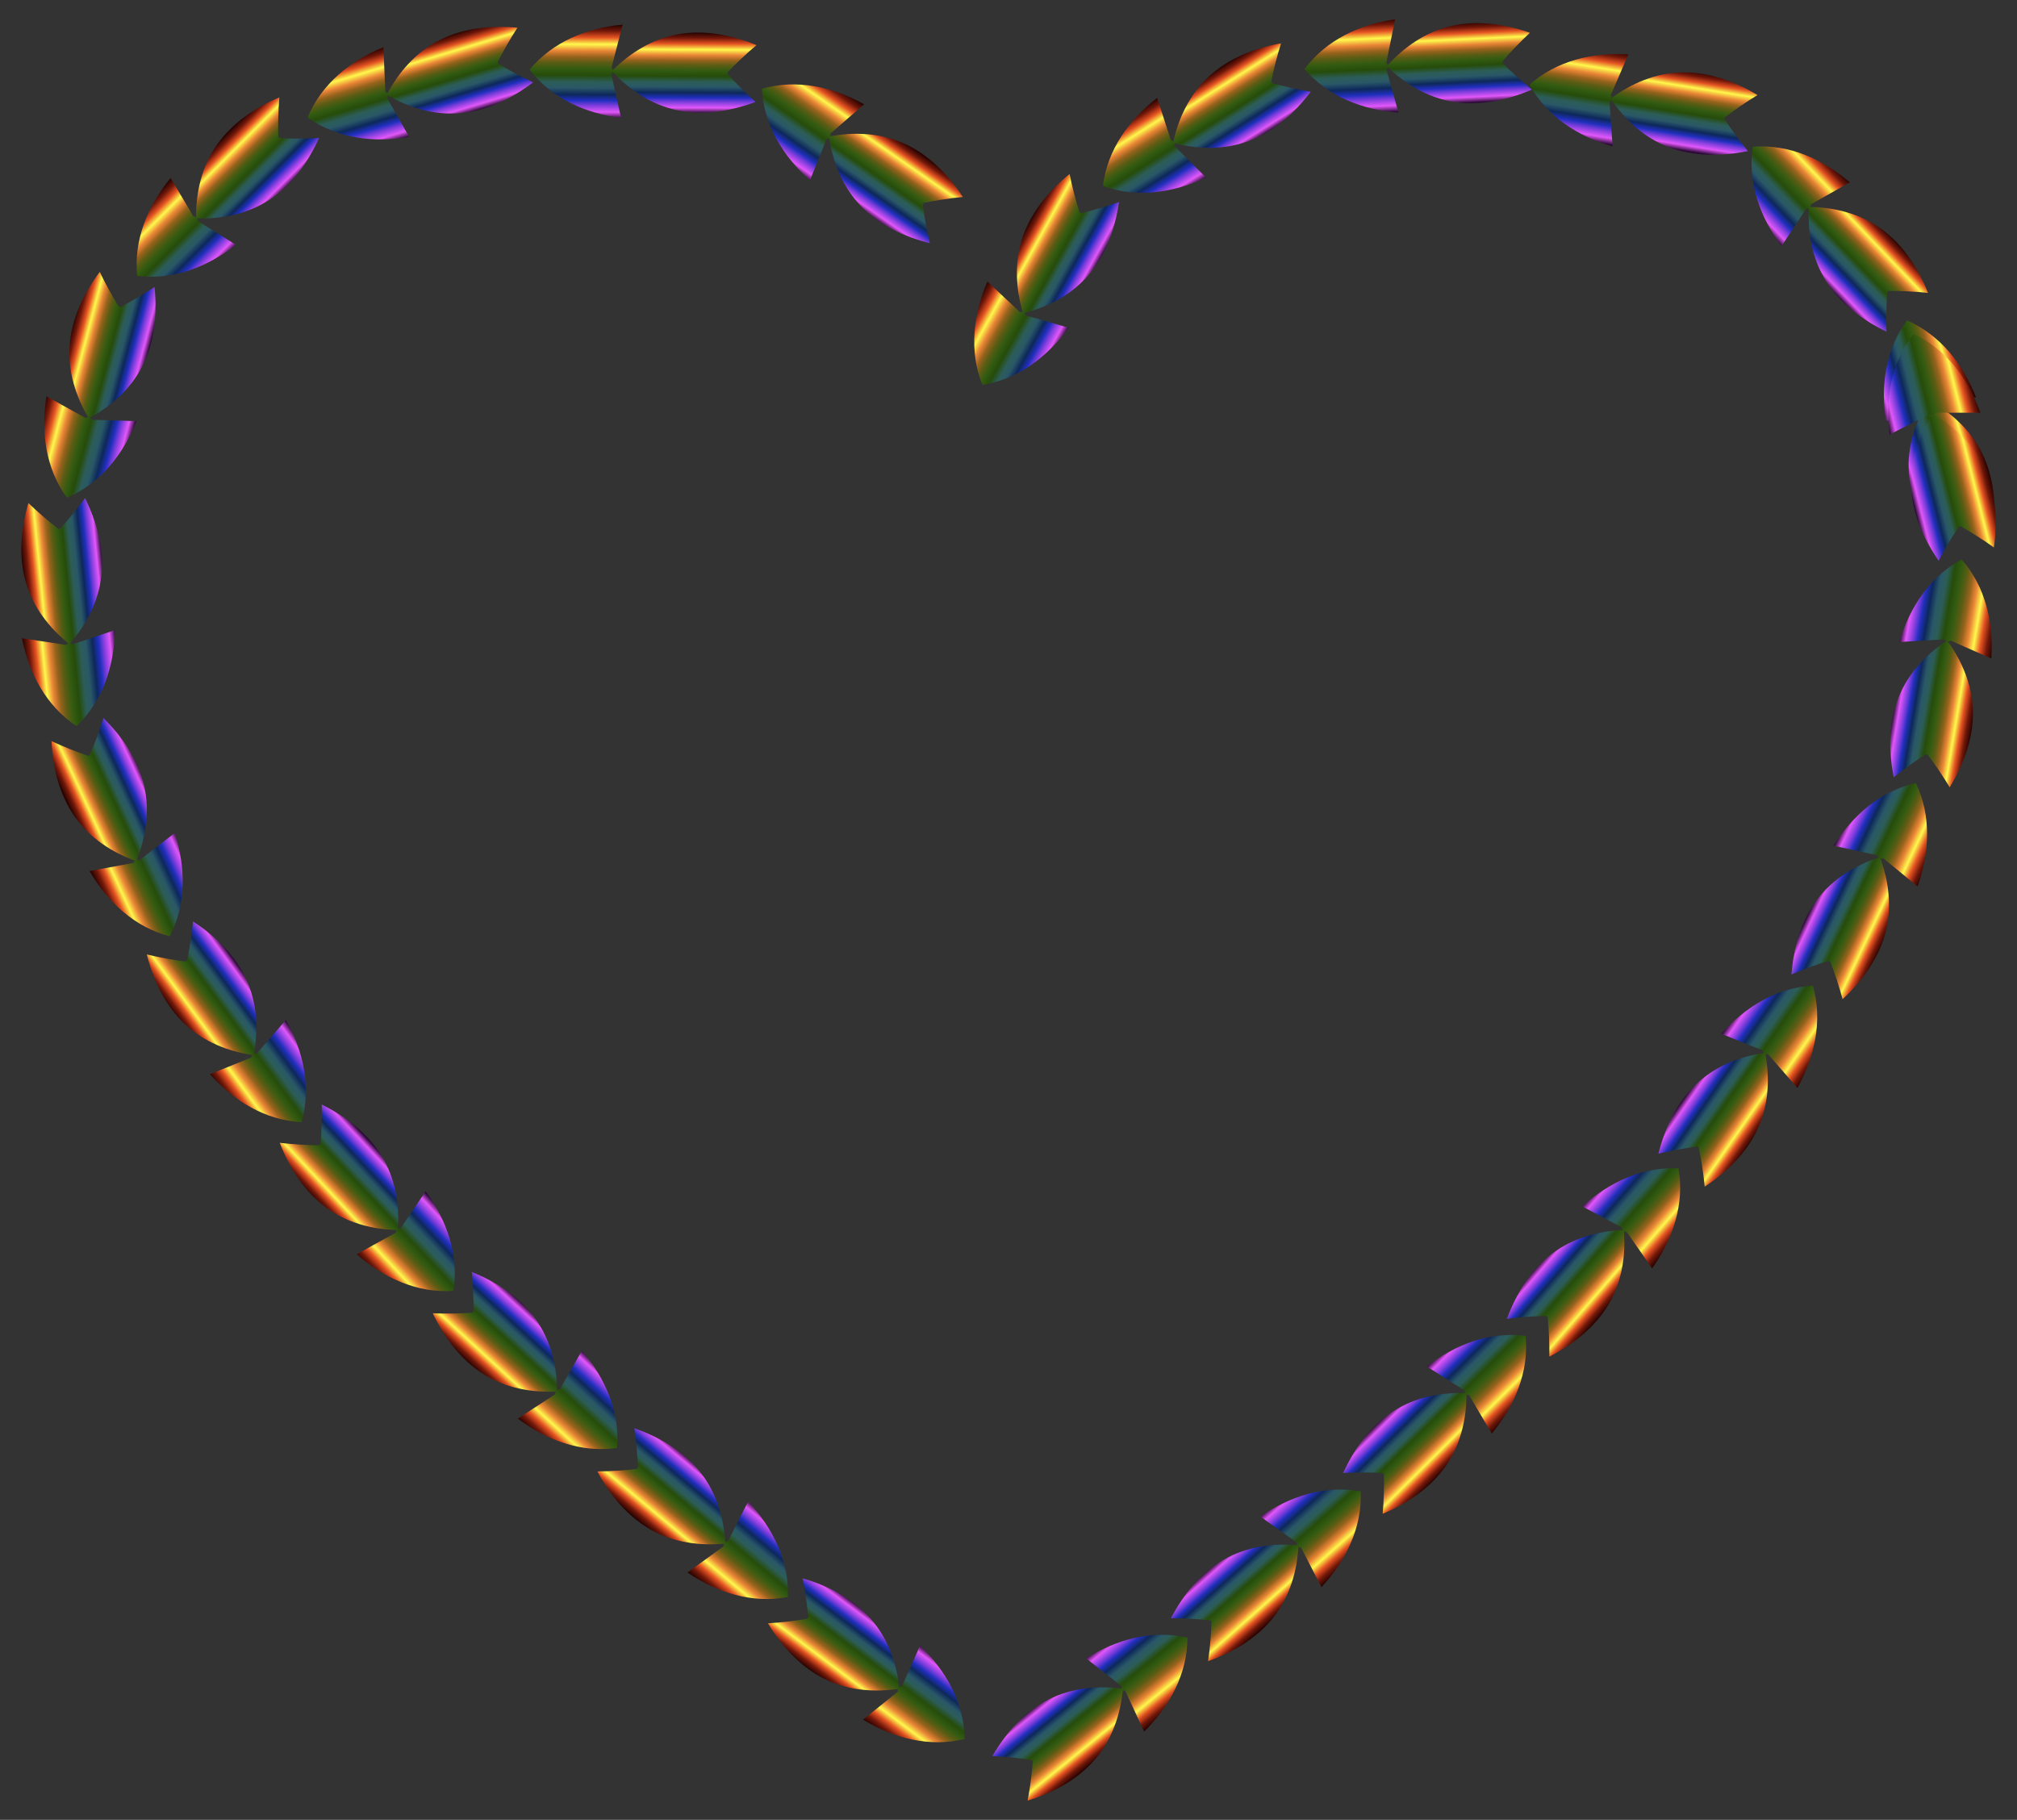<?xml version="1.0" encoding="utf-8"?>
<!DOCTYPE svg PUBLIC "-//W3C//DTD SVG 1.1//EN" "http://www.w3.org/Graphics/SVG/1.1/DTD/svg11.dtd">
<svg version="1.1" id="Layer_1" xmlns="http://www.w3.org/2000/svg" xmlns:xlink="http://www.w3.org/1999/xlink" x="0px" y="0px"
	 viewBox="0 0 1811.493 1634.54" enable-background="new 0 0 1811.493 1634.54" xml:space="preserve">
<rect x="0" y="0" width="1811.493" height="1634.54" fill="#333333" stroke="none"/>
<g>
	<g>
		
			<linearGradient id="SVGID_1_" gradientUnits="userSpaceOnUse" x1="1199.251" y1="749.865" x2="1283.106" y2="749.865" gradientTransform="matrix(0.962 -0.272 -0.272 -0.962 732.15 1386.914)">
			<stop  offset="0" style="stop-color:#2D0B38"/>
			<stop  offset="0.068" style="stop-color:#E257F9"/>
			<stop  offset="0.136" style="stop-color:#813EDD"/>
			<stop  offset="0.192" style="stop-color:#202FBE"/>
			<stop  offset="0.256" style="stop-color:#0D285B"/>
			<stop  offset="0.328" style="stop-color:#2A5867"/>
			<stop  offset="0.389" style="stop-color:#2C5D58"/>
			<stop  offset="0.462" style="stop-color:#264C0A"/>
			<stop  offset="0.529" style="stop-color:#325B11"/>
			<stop  offset="0.597" style="stop-color:#5B5C14"/>
			<stop  offset="0.658" style="stop-color:#96621C"/>
			<stop  offset="0.724" style="stop-color:#EA8536"/>
			<stop  offset="0.794" style="stop-color:#FFF94C"/>
			<stop  offset="0.867" style="stop-color:#E55322"/>
			<stop  offset="0.937" style="stop-color:#72180A"/>
			<stop  offset="1" style="stop-color:#2B0401"/>
		</linearGradient>
		<path fill="url(#SVGID_1_)" d="M1731.616,358.067c-12.616,6.897-25.232,13.793-37.847,20.69
			c-4.91-31.759-0.475-64.584,18.892-90.957c30.003,13.054,50.346,39.195,62.074,69.114
			C1760.361,357.299,1745.988,357.683,1731.616,358.067C1722.708,362.937,1741.764,357.796,1731.616,358.067z"/>
		
			<linearGradient id="SVGID_2_" gradientUnits="userSpaceOnUse" x1="1204.418" y1="652.748" x2="1276.338" y2="652.748" gradientTransform="matrix(0.962 -0.272 -0.272 -0.962 732.15 1386.914)">
			<stop  offset="0" style="stop-color:#2D0B38"/>
			<stop  offset="0.068" style="stop-color:#E257F9"/>
			<stop  offset="0.136" style="stop-color:#813EDD"/>
			<stop  offset="0.192" style="stop-color:#202FBE"/>
			<stop  offset="0.256" style="stop-color:#0D285B"/>
			<stop  offset="0.328" style="stop-color:#2A5867"/>
			<stop  offset="0.389" style="stop-color:#2C5D58"/>
			<stop  offset="0.462" style="stop-color:#264C0A"/>
			<stop  offset="0.529" style="stop-color:#325B11"/>
			<stop  offset="0.597" style="stop-color:#5B5C14"/>
			<stop  offset="0.658" style="stop-color:#96621C"/>
			<stop  offset="0.724" style="stop-color:#EA8536"/>
			<stop  offset="0.794" style="stop-color:#FFF94C"/>
			<stop  offset="0.867" style="stop-color:#E55322"/>
			<stop  offset="0.937" style="stop-color:#72180A"/>
			<stop  offset="1" style="stop-color:#2B0401"/>
		</linearGradient>
		<path fill="url(#SVGID_2_)" d="M1758.803,458.848c-6.525,10.31-12.455,21-17.804,31.966
			c-14.254-19.345-25.031-41.848-26.672-66.109c-1.571-23.223,5.654-45.786,17.593-65.509
			c20.238,11.042,37.832,26.911,48.153,47.773c10.783,21.796,12.786,46.666,10.195,70.555
			C1780.13,470.735,1769.628,464.477,1758.803,458.848C1757.776,460.471,1760.507,459.734,1758.803,458.848z"/>
	</g>
	<g>
		
			<linearGradient id="SVGID_3_" gradientUnits="userSpaceOnUse" x1="1283.275" y1="1095.078" x2="1367.13" y2="1095.078" gradientTransform="matrix(0.723 -0.691 -0.691 -0.723 1400.512 1869.852)">
			<stop  offset="0" style="stop-color:#2D0B38"/>
			<stop  offset="0.068" style="stop-color:#E257F9"/>
			<stop  offset="0.136" style="stop-color:#813EDD"/>
			<stop  offset="0.192" style="stop-color:#202FBE"/>
			<stop  offset="0.256" style="stop-color:#0D285B"/>
			<stop  offset="0.328" style="stop-color:#2A5867"/>
			<stop  offset="0.389" style="stop-color:#2C5D58"/>
			<stop  offset="0.462" style="stop-color:#264C0A"/>
			<stop  offset="0.529" style="stop-color:#325B11"/>
			<stop  offset="0.597" style="stop-color:#5B5C14"/>
			<stop  offset="0.658" style="stop-color:#96621C"/>
			<stop  offset="0.724" style="stop-color:#EA8536"/>
			<stop  offset="0.794" style="stop-color:#FFF94C"/>
			<stop  offset="0.867" style="stop-color:#E55322"/>
			<stop  offset="0.937" style="stop-color:#72180A"/>
			<stop  offset="1" style="stop-color:#2B0401"/>
		</linearGradient>
		<path fill="url(#SVGID_3_)" d="M1623.798,185.011c-7.915,12.003-15.829,24.007-23.744,36.01
			c-19.217-25.758-30.676-56.836-25.921-89.208c32.622-2.523,62.841,11.041,87.22,31.98
			C1648.834,170.865,1636.316,177.938,1623.798,185.011C1618.209,193.486,1632.636,180.017,1623.798,185.011z"/>
		
			<linearGradient id="SVGID_4_" gradientUnits="userSpaceOnUse" x1="1288.442" y1="997.961" x2="1360.362" y2="997.961" gradientTransform="matrix(0.723 -0.691 -0.691 -0.723 1400.512 1869.852)">
			<stop  offset="0" style="stop-color:#2D0B38"/>
			<stop  offset="0.068" style="stop-color:#E257F9"/>
			<stop  offset="0.136" style="stop-color:#813EDD"/>
			<stop  offset="0.192" style="stop-color:#202FBE"/>
			<stop  offset="0.256" style="stop-color:#0D285B"/>
			<stop  offset="0.328" style="stop-color:#2A5867"/>
			<stop  offset="0.389" style="stop-color:#2C5D58"/>
			<stop  offset="0.462" style="stop-color:#264C0A"/>
			<stop  offset="0.529" style="stop-color:#325B11"/>
			<stop  offset="0.597" style="stop-color:#5B5C14"/>
			<stop  offset="0.658" style="stop-color:#96621C"/>
			<stop  offset="0.724" style="stop-color:#EA8536"/>
			<stop  offset="0.794" style="stop-color:#FFF94C"/>
			<stop  offset="0.867" style="stop-color:#E55322"/>
			<stop  offset="0.937" style="stop-color:#72180A"/>
			<stop  offset="1" style="stop-color:#2B0401"/>
		</linearGradient>
		<path fill="url(#SVGID_4_)" d="M1695.031,261.31c-0.935,12.165-1.165,24.388-0.754,36.582
			c-21.655-10.413-41.719-25.245-54.536-45.91c-12.268-19.78-16.455-43.1-15.147-66.118
			c23.053,0.274,46.031,6.051,64.923,19.647c19.738,14.204,33.158,35.238,42.061,57.557
			C1719.442,261.821,1707.232,261.212,1695.031,261.31C1694.884,263.226,1696.952,261.295,1695.031,261.31z"/>
	</g>
	<g>
		
			<linearGradient id="SVGID_5_" gradientUnits="userSpaceOnUse" x1="1623.174" y1="1422.679" x2="1707.029" y2="1422.679" gradientTransform="matrix(0.158 -0.988 -0.988 -0.158 2556.997 1952.262)">
			<stop  offset="0" style="stop-color:#2D0B38"/>
			<stop  offset="0.068" style="stop-color:#E257F9"/>
			<stop  offset="0.136" style="stop-color:#813EDD"/>
			<stop  offset="0.192" style="stop-color:#202FBE"/>
			<stop  offset="0.256" style="stop-color:#0D285B"/>
			<stop  offset="0.328" style="stop-color:#2A5867"/>
			<stop  offset="0.389" style="stop-color:#2C5D58"/>
			<stop  offset="0.462" style="stop-color:#264C0A"/>
			<stop  offset="0.529" style="stop-color:#325B11"/>
			<stop  offset="0.597" style="stop-color:#5B5C14"/>
			<stop  offset="0.658" style="stop-color:#96621C"/>
			<stop  offset="0.724" style="stop-color:#EA8536"/>
			<stop  offset="0.794" style="stop-color:#FFF94C"/>
			<stop  offset="0.867" style="stop-color:#E55322"/>
			<stop  offset="0.937" style="stop-color:#72180A"/>
			<stop  offset="1" style="stop-color:#2B0401"/>
		</linearGradient>
		<path fill="url(#SVGID_5_)" d="M1445.386,88.45c0.962,14.346,1.923,28.692,2.885,43.037
			c-30.885-8.88-58.814-26.689-74.616-55.339c24.446-21.748,56.712-29.233,88.791-27.314
			C1456.759,62.039,1451.073,75.244,1445.386,88.45C1446.065,98.579,1449.401,79.126,1445.386,88.45z"/>
		
			<linearGradient id="SVGID_6_" gradientUnits="userSpaceOnUse" x1="1628.34" y1="1325.562" x2="1700.261" y2="1325.562" gradientTransform="matrix(0.158 -0.988 -0.988 -0.158 2556.997 1952.262)">
			<stop  offset="0" style="stop-color:#2D0B38"/>
			<stop  offset="0.068" style="stop-color:#E257F9"/>
			<stop  offset="0.136" style="stop-color:#813EDD"/>
			<stop  offset="0.192" style="stop-color:#202FBE"/>
			<stop  offset="0.256" style="stop-color:#0D285B"/>
			<stop  offset="0.328" style="stop-color:#2A5867"/>
			<stop  offset="0.389" style="stop-color:#2C5D58"/>
			<stop  offset="0.462" style="stop-color:#264C0A"/>
			<stop  offset="0.529" style="stop-color:#325B11"/>
			<stop  offset="0.597" style="stop-color:#5B5C14"/>
			<stop  offset="0.658" style="stop-color:#96621C"/>
			<stop  offset="0.724" style="stop-color:#EA8536"/>
			<stop  offset="0.794" style="stop-color:#FFF94C"/>
			<stop  offset="0.867" style="stop-color:#E55322"/>
			<stop  offset="0.937" style="stop-color:#72180A"/>
			<stop  offset="1" style="stop-color:#2B0401"/>
		</linearGradient>
		<path fill="url(#SVGID_6_)" d="M1548.267,106.094c6.617,10.251,13.829,20.122,21.535,29.581
			c-23.542,4.813-48.49,5.145-71.199-3.553c-21.736-8.325-39.18-24.358-52.066-43.475
			c18.52-13.731,40.309-23.035,63.577-23.642c24.309-0.634,47.721,7.992,68.314,20.374
			C1568.011,91.73,1557.921,98.633,1548.267,106.094C1549.309,107.708,1549.787,104.919,1548.267,106.094z"/>
	</g>
	<g>
		
			<linearGradient id="SVGID_7_" gradientUnits="userSpaceOnUse" x1="1764.492" y1="1467.548" x2="1848.346" y2="1467.548" gradientTransform="matrix(-0.046 -0.999 -0.999 0.046 2763.313 1797.291)">
			<stop  offset="0" style="stop-color:#2D0B38"/>
			<stop  offset="0.068" style="stop-color:#E257F9"/>
			<stop  offset="0.136" style="stop-color:#813EDD"/>
			<stop  offset="0.192" style="stop-color:#202FBE"/>
			<stop  offset="0.256" style="stop-color:#0D285B"/>
			<stop  offset="0.328" style="stop-color:#2A5867"/>
			<stop  offset="0.389" style="stop-color:#2C5D58"/>
			<stop  offset="0.462" style="stop-color:#264C0A"/>
			<stop  offset="0.529" style="stop-color:#325B11"/>
			<stop  offset="0.597" style="stop-color:#5B5C14"/>
			<stop  offset="0.658" style="stop-color:#96621C"/>
			<stop  offset="0.724" style="stop-color:#EA8536"/>
			<stop  offset="0.794" style="stop-color:#FFF94C"/>
			<stop  offset="0.867" style="stop-color:#E55322"/>
			<stop  offset="0.937" style="stop-color:#72180A"/>
			<stop  offset="1" style="stop-color:#2B0401"/>
		</linearGradient>
		<path fill="url(#SVGID_7_)" d="M1244.374,59.529c3.86,13.85,7.72,27.7,11.58,41.55
			c-32.046-2.41-63.014-14.165-84.314-39.002c19.51-26.266,49.579-40.16,81.378-44.807
			C1250.137,31.356,1247.256,45.443,1244.374,59.529C1247.1,69.308,1246.409,49.583,1244.374,59.529z"/>
		
			<linearGradient id="SVGID_8_" gradientUnits="userSpaceOnUse" x1="1769.658" y1="1370.431" x2="1841.579" y2="1370.431" gradientTransform="matrix(-0.046 -0.999 -0.999 0.046 2763.313 1797.291)">
			<stop  offset="0" style="stop-color:#2D0B38"/>
			<stop  offset="0.068" style="stop-color:#E257F9"/>
			<stop  offset="0.136" style="stop-color:#813EDD"/>
			<stop  offset="0.192" style="stop-color:#202FBE"/>
			<stop  offset="0.256" style="stop-color:#0D285B"/>
			<stop  offset="0.328" style="stop-color:#2A5867"/>
			<stop  offset="0.389" style="stop-color:#2C5D58"/>
			<stop  offset="0.462" style="stop-color:#264C0A"/>
			<stop  offset="0.529" style="stop-color:#325B11"/>
			<stop  offset="0.597" style="stop-color:#5B5C14"/>
			<stop  offset="0.658" style="stop-color:#96621C"/>
			<stop  offset="0.724" style="stop-color:#EA8536"/>
			<stop  offset="0.794" style="stop-color:#FFF94C"/>
			<stop  offset="0.867" style="stop-color:#E55322"/>
			<stop  offset="0.937" style="stop-color:#72180A"/>
			<stop  offset="1" style="stop-color:#2B0401"/>
		</linearGradient>
		<path fill="url(#SVGID_8_)" d="M1348.694,55.874c8.564,8.691,17.634,16.888,27.102,24.581
			c-22.071,9.502-46.429,14.902-70.433,11.006c-22.975-3.729-43.316-15.878-59.822-31.974
			c15.339-17.212,34.78-30.754,57.438-36.082c23.672-5.566,48.349-1.884,71.03,6.05
			C1365.102,37.793,1356.628,46.605,1348.694,55.874C1350.042,57.242,1349.943,54.414,1348.694,55.874z"/>
	</g>
	<g>
		
			<linearGradient id="SVGID_9_" gradientUnits="userSpaceOnUse" x1="2138.846" y1="1459.345" x2="2222.701" y2="1459.345" gradientTransform="matrix(-0.533 -0.846 -0.846 0.533 3423.424 1213.047)">
			<stop  offset="0" style="stop-color:#2D0B38"/>
			<stop  offset="0.068" style="stop-color:#E257F9"/>
			<stop  offset="0.136" style="stop-color:#813EDD"/>
			<stop  offset="0.192" style="stop-color:#202FBE"/>
			<stop  offset="0.256" style="stop-color:#0D285B"/>
			<stop  offset="0.328" style="stop-color:#2A5867"/>
			<stop  offset="0.389" style="stop-color:#2C5D58"/>
			<stop  offset="0.462" style="stop-color:#264C0A"/>
			<stop  offset="0.529" style="stop-color:#325B11"/>
			<stop  offset="0.597" style="stop-color:#5B5C14"/>
			<stop  offset="0.658" style="stop-color:#96621C"/>
			<stop  offset="0.724" style="stop-color:#EA8536"/>
			<stop  offset="0.794" style="stop-color:#FFF94C"/>
			<stop  offset="0.867" style="stop-color:#E55322"/>
			<stop  offset="0.937" style="stop-color:#72180A"/>
			<stop  offset="1" style="stop-color:#2B0401"/>
		</linearGradient>
		<path fill="url(#SVGID_9_)" d="M1052.564,128.969c10.187,10.146,20.374,20.293,30.561,30.439
			c-29.069,13.703-61.806,18.745-92.583,7.639c4.023-32.471,23.333-59.384,48.707-79.105
			C1043.688,101.618,1048.126,115.293,1052.564,128.969C1059.757,136.133,1049.43,119.313,1052.564,128.969z"/>
		
			<linearGradient id="SVGID_10_" gradientUnits="userSpaceOnUse" x1="2144.013" y1="1362.227" x2="2215.933" y2="1362.227" gradientTransform="matrix(-0.533 -0.846 -0.846 0.533 3423.424 1213.047)">
			<stop  offset="0" style="stop-color:#2D0B38"/>
			<stop  offset="0.068" style="stop-color:#E257F9"/>
			<stop  offset="0.136" style="stop-color:#813EDD"/>
			<stop  offset="0.192" style="stop-color:#202FBE"/>
			<stop  offset="0.256" style="stop-color:#0D285B"/>
			<stop  offset="0.328" style="stop-color:#2A5867"/>
			<stop  offset="0.389" style="stop-color:#2C5D58"/>
			<stop  offset="0.462" style="stop-color:#264C0A"/>
			<stop  offset="0.529" style="stop-color:#325B11"/>
			<stop  offset="0.597" style="stop-color:#5B5C14"/>
			<stop  offset="0.658" style="stop-color:#96621C"/>
			<stop  offset="0.724" style="stop-color:#EA8536"/>
			<stop  offset="0.794" style="stop-color:#FFF94C"/>
			<stop  offset="0.867" style="stop-color:#E55322"/>
			<stop  offset="0.937" style="stop-color:#72180A"/>
			<stop  offset="1" style="stop-color:#2B0401"/>
		</linearGradient>
		<path fill="url(#SVGID_10_)" d="M1141.52,74.355c11.736,3.339,23.668,5.998,35.699,8.023
			c-14.517,19.148-33.046,35.857-55.85,44.302c-21.827,8.083-45.513,7.543-67.81,1.678
			c4.859-22.537,15.096-43.904,32.181-59.711c17.85-16.514,41.135-25.477,64.779-29.758
			C1146.881,50.535,1143.853,62.379,1141.52,74.355C1143.368,74.881,1141.888,72.47,1141.52,74.355z"/>
	</g>
	<g>
		
			<linearGradient id="SVGID_11_" gradientUnits="userSpaceOnUse" x1="2454.078" y1="1273.838" x2="2537.932" y2="1273.838" gradientTransform="matrix(-0.875 -0.484 -0.484 0.875 3704.016 403.375)">
			<stop  offset="0" style="stop-color:#2D0B38"/>
			<stop  offset="0.068" style="stop-color:#E257F9"/>
			<stop  offset="0.136" style="stop-color:#813EDD"/>
			<stop  offset="0.192" style="stop-color:#202FBE"/>
			<stop  offset="0.256" style="stop-color:#0D285B"/>
			<stop  offset="0.328" style="stop-color:#2A5867"/>
			<stop  offset="0.389" style="stop-color:#2C5D58"/>
			<stop  offset="0.462" style="stop-color:#264C0A"/>
			<stop  offset="0.529" style="stop-color:#325B11"/>
			<stop  offset="0.597" style="stop-color:#5B5C14"/>
			<stop  offset="0.658" style="stop-color:#96621C"/>
			<stop  offset="0.724" style="stop-color:#EA8536"/>
			<stop  offset="0.794" style="stop-color:#FFF94C"/>
			<stop  offset="0.867" style="stop-color:#E55322"/>
			<stop  offset="0.937" style="stop-color:#72180A"/>
			<stop  offset="1" style="stop-color:#2B0401"/>
		</linearGradient>
		<path fill="url(#SVGID_11_)" d="M918.262,282.425c13.818,3.974,27.636,7.948,41.453,11.922
			c-18.854,26.025-45.099,46.233-77.416,51.35c-12.139-30.385-8.205-63.274,4.509-92.788
			C897.293,262.748,907.777,272.587,918.262,282.425C928.018,285.231,910.859,275.478,918.262,282.425z"/>
		
			<linearGradient id="SVGID_12_" gradientUnits="userSpaceOnUse" x1="2459.244" y1="1176.721" x2="2531.165" y2="1176.721" gradientTransform="matrix(-0.875 -0.484 -0.484 0.875 3704.016 403.375)">
			<stop  offset="0" style="stop-color:#2D0B38"/>
			<stop  offset="0.068" style="stop-color:#E257F9"/>
			<stop  offset="0.136" style="stop-color:#813EDD"/>
			<stop  offset="0.192" style="stop-color:#202FBE"/>
			<stop  offset="0.256" style="stop-color:#0D285B"/>
			<stop  offset="0.328" style="stop-color:#2A5867"/>
			<stop  offset="0.389" style="stop-color:#2C5D58"/>
			<stop  offset="0.462" style="stop-color:#264C0A"/>
			<stop  offset="0.529" style="stop-color:#325B11"/>
			<stop  offset="0.597" style="stop-color:#5B5C14"/>
			<stop  offset="0.658" style="stop-color:#96621C"/>
			<stop  offset="0.724" style="stop-color:#EA8536"/>
			<stop  offset="0.794" style="stop-color:#FFF94C"/>
			<stop  offset="0.867" style="stop-color:#E55322"/>
			<stop  offset="0.937" style="stop-color:#72180A"/>
			<stop  offset="1" style="stop-color:#2B0401"/>
		</linearGradient>
		<path fill="url(#SVGID_12_)" d="M969.842,191.676c11.89-2.736,23.626-6.162,35.142-10.191
			c-3.48,23.776-11.652,47.35-27.554,65.747c-15.221,17.609-36.23,28.561-58.59,34.178
			c-6.614-22.086-7.954-45.74-0.612-67.828c7.67-23.076,23.744-42.159,42.391-57.314
			C963.048,168.224,966.109,180.06,969.842,191.676C971.713,191.245,969.254,189.847,969.842,191.676z"/>
	</g>
	<g>
		
			<linearGradient id="SVGID_13_" gradientUnits="userSpaceOnUse" x1="1383.258" y1="1190.993" x2="1467.113" y2="1190.993" gradientTransform="matrix(0.57 -0.821 -0.821 -0.57 883.239 1954.258)">
			<stop  offset="0" style="stop-color:#2D0B38"/>
			<stop  offset="0.068" style="stop-color:#E257F9"/>
			<stop  offset="0.136" style="stop-color:#813EDD"/>
			<stop  offset="0.192" style="stop-color:#202FBE"/>
			<stop  offset="0.256" style="stop-color:#0D285B"/>
			<stop  offset="0.328" style="stop-color:#2A5867"/>
			<stop  offset="0.389" style="stop-color:#2C5D58"/>
			<stop  offset="0.462" style="stop-color:#264C0A"/>
			<stop  offset="0.529" style="stop-color:#325B11"/>
			<stop  offset="0.597" style="stop-color:#5B5C14"/>
			<stop  offset="0.658" style="stop-color:#96621C"/>
			<stop  offset="0.724" style="stop-color:#EA8536"/>
			<stop  offset="0.794" style="stop-color:#FFF94C"/>
			<stop  offset="0.867" style="stop-color:#E55322"/>
			<stop  offset="0.937" style="stop-color:#72180A"/>
			<stop  offset="1" style="stop-color:#2B0401"/>
		</linearGradient>
		<path fill="url(#SVGID_13_)" d="M743.53,121.951c-5.356,13.343-10.712,26.686-16.068,40.029
			c-23.977-21.397-41.417-49.558-43.228-82.227c31.46-8.992,63.78-1.741,91.852,13.902
			C765.234,103.087,754.382,112.519,743.53,121.951C739.748,131.372,751.192,115.291,743.53,121.951z"/>
		
			<linearGradient id="SVGID_14_" gradientUnits="userSpaceOnUse" x1="1388.425" y1="1093.876" x2="1460.345" y2="1093.876" gradientTransform="matrix(0.57 -0.821 -0.821 -0.57 883.239 1954.258)">
			<stop  offset="0" style="stop-color:#2D0B38"/>
			<stop  offset="0.068" style="stop-color:#E257F9"/>
			<stop  offset="0.136" style="stop-color:#813EDD"/>
			<stop  offset="0.192" style="stop-color:#202FBE"/>
			<stop  offset="0.256" style="stop-color:#0D285B"/>
			<stop  offset="0.328" style="stop-color:#2A5867"/>
			<stop  offset="0.389" style="stop-color:#2C5D58"/>
			<stop  offset="0.462" style="stop-color:#264C0A"/>
			<stop  offset="0.529" style="stop-color:#325B11"/>
			<stop  offset="0.597" style="stop-color:#5B5C14"/>
			<stop  offset="0.658" style="stop-color:#96621C"/>
			<stop  offset="0.724" style="stop-color:#EA8536"/>
			<stop  offset="0.794" style="stop-color:#FFF94C"/>
			<stop  offset="0.867" style="stop-color:#E55322"/>
			<stop  offset="0.937" style="stop-color:#72180A"/>
			<stop  offset="1" style="stop-color:#2B0401"/>
		</linearGradient>
		<path fill="url(#SVGID_14_)" d="M828.576,182.474c1.515,12.107,3.732,24.129,6.572,35.994
			c-23.3-5.875-45.923-16.397-62.611-34.084c-15.973-16.929-24.737-38.942-28.056-61.757
			c22.643-4.339,46.312-3.271,67.54,6.275c22.178,9.973,39.532,27.9,52.716,47.989
			C852.596,178.096,840.51,179.94,828.576,182.474C828.814,184.38,830.455,182.075,828.576,182.474z"/>
	</g>
	<g>
		
			<linearGradient id="SVGID_15_" gradientUnits="userSpaceOnUse" x1="1728.042" y1="1428.458" x2="1811.897" y2="1428.458" gradientTransform="matrix(0.005 -1 -1 -0.005 1936.194 1841.446)">
			<stop  offset="0" style="stop-color:#2D0B38"/>
			<stop  offset="0.068" style="stop-color:#E257F9"/>
			<stop  offset="0.136" style="stop-color:#813EDD"/>
			<stop  offset="0.192" style="stop-color:#202FBE"/>
			<stop  offset="0.256" style="stop-color:#0D285B"/>
			<stop  offset="0.328" style="stop-color:#2A5867"/>
			<stop  offset="0.389" style="stop-color:#2C5D58"/>
			<stop  offset="0.462" style="stop-color:#264C0A"/>
			<stop  offset="0.529" style="stop-color:#325B11"/>
			<stop  offset="0.597" style="stop-color:#5B5C14"/>
			<stop  offset="0.658" style="stop-color:#96621C"/>
			<stop  offset="0.724" style="stop-color:#EA8536"/>
			<stop  offset="0.794" style="stop-color:#FFF94C"/>
			<stop  offset="0.867" style="stop-color:#E55322"/>
			<stop  offset="0.937" style="stop-color:#72180A"/>
			<stop  offset="1" style="stop-color:#2B0401"/>
		</linearGradient>
		<path fill="url(#SVGID_15_)" d="M548.411,63.832c3.136,14.032,6.272,28.064,9.408,42.095
			c-31.878-4.071-62.193-17.417-82.175-43.326c20.847-25.218,51.597-37.532,83.594-40.522
			C555.628,35.996,552.02,49.914,548.411,63.832C550.625,73.739,550.959,54.005,548.411,63.832z"/>
		
			<linearGradient id="SVGID_16_" gradientUnits="userSpaceOnUse" x1="1733.209" y1="1331.341" x2="1805.129" y2="1331.341" gradientTransform="matrix(0.005 -1 -1 -0.005 1936.194 1841.446)">
			<stop  offset="0" style="stop-color:#2D0B38"/>
			<stop  offset="0.068" style="stop-color:#E257F9"/>
			<stop  offset="0.136" style="stop-color:#813EDD"/>
			<stop  offset="0.192" style="stop-color:#202FBE"/>
			<stop  offset="0.256" style="stop-color:#0D285B"/>
			<stop  offset="0.328" style="stop-color:#2A5867"/>
			<stop  offset="0.389" style="stop-color:#2C5D58"/>
			<stop  offset="0.462" style="stop-color:#264C0A"/>
			<stop  offset="0.529" style="stop-color:#325B11"/>
			<stop  offset="0.597" style="stop-color:#5B5C14"/>
			<stop  offset="0.658" style="stop-color:#96621C"/>
			<stop  offset="0.724" style="stop-color:#EA8536"/>
			<stop  offset="0.794" style="stop-color:#FFF94C"/>
			<stop  offset="0.867" style="stop-color:#E55322"/>
			<stop  offset="0.937" style="stop-color:#72180A"/>
			<stop  offset="1" style="stop-color:#2B0401"/>
		</linearGradient>
		<path fill="url(#SVGID_16_)" d="M652.779,65.597c8.101,9.124,16.733,17.781,25.79,25.955
			c-22.534,8.343-47.14,12.472-70.909,7.335c-22.75-4.917-42.433-18.105-58.082-35.036
			c16.212-16.392,36.33-28.907,59.233-33.051c23.929-4.33,48.381,0.628,70.62,9.729
			C670.104,48.393,661.184,56.753,652.779,65.597C654.055,67.034,654.102,64.205,652.779,65.597z"/>
	</g>
	<g>
		
			<linearGradient id="SVGID_17_" gradientUnits="userSpaceOnUse" x1="1933.319" y1="1456.442" x2="2017.174" y2="1456.442" gradientTransform="matrix(-0.287 -0.958 -0.958 0.287 2278.56 1568.603)">
			<stop  offset="0" style="stop-color:#2D0B38"/>
			<stop  offset="0.068" style="stop-color:#E257F9"/>
			<stop  offset="0.136" style="stop-color:#813EDD"/>
			<stop  offset="0.192" style="stop-color:#202FBE"/>
			<stop  offset="0.256" style="stop-color:#0D285B"/>
			<stop  offset="0.328" style="stop-color:#2A5867"/>
			<stop  offset="0.389" style="stop-color:#2C5D58"/>
			<stop  offset="0.462" style="stop-color:#264C0A"/>
			<stop  offset="0.529" style="stop-color:#325B11"/>
			<stop  offset="0.597" style="stop-color:#5B5C14"/>
			<stop  offset="0.658" style="stop-color:#96621C"/>
			<stop  offset="0.724" style="stop-color:#EA8536"/>
			<stop  offset="0.794" style="stop-color:#FFF94C"/>
			<stop  offset="0.867" style="stop-color:#E55322"/>
			<stop  offset="0.937" style="stop-color:#72180A"/>
			<stop  offset="1" style="stop-color:#2B0401"/>
		</linearGradient>
		<path fill="url(#SVGID_17_)" d="M346.205,85.464c7.099,12.503,14.198,25.006,21.297,37.509
			c-31.676,5.421-64.568,1.515-91.249-17.424c12.569-30.209,38.379-50.97,68.105-63.179
			C344.974,56.734,345.589,71.099,346.205,85.464C351.217,94.292,345.77,75.321,346.205,85.464z"/>
		
			<linearGradient id="SVGID_18_" gradientUnits="userSpaceOnUse" x1="1938.486" y1="1359.325" x2="2010.406" y2="1359.325" gradientTransform="matrix(-0.287 -0.958 -0.958 0.287 2278.56 1568.603)">
			<stop  offset="0" style="stop-color:#2D0B38"/>
			<stop  offset="0.068" style="stop-color:#E257F9"/>
			<stop  offset="0.136" style="stop-color:#813EDD"/>
			<stop  offset="0.192" style="stop-color:#202FBE"/>
			<stop  offset="0.256" style="stop-color:#0D285B"/>
			<stop  offset="0.328" style="stop-color:#2A5867"/>
			<stop  offset="0.389" style="stop-color:#2C5D58"/>
			<stop  offset="0.462" style="stop-color:#264C0A"/>
			<stop  offset="0.529" style="stop-color:#325B11"/>
			<stop  offset="0.597" style="stop-color:#5B5C14"/>
			<stop  offset="0.658" style="stop-color:#96621C"/>
			<stop  offset="0.724" style="stop-color:#EA8536"/>
			<stop  offset="0.794" style="stop-color:#FFF94C"/>
			<stop  offset="0.867" style="stop-color:#E55322"/>
			<stop  offset="0.937" style="stop-color:#72180A"/>
			<stop  offset="1" style="stop-color:#2B0401"/>
		</linearGradient>
		<path fill="url(#SVGID_18_)" d="M446.534,56.656c10.413,6.358,21.198,12.115,32.248,17.287
			c-19.113,14.563-41.439,25.702-65.671,27.734c-23.194,1.945-45.871-4.916-65.784-16.536
			c10.715-20.414,26.298-38.261,46.991-48.917c21.619-11.133,46.454-13.536,70.381-11.331
			C458.076,35.14,451.988,45.742,446.534,56.656C448.174,57.657,447.393,54.938,446.534,56.656z"/>
	</g>
	<g>
		
			<linearGradient id="SVGID_19_" gradientUnits="userSpaceOnUse" x1="2266.749" y1="1373.445" x2="2350.604" y2="1373.445" gradientTransform="matrix(-0.707 -0.707 -0.707 0.707 2756.727 881.445)">
			<stop  offset="0" style="stop-color:#2D0B38"/>
			<stop  offset="0.068" style="stop-color:#E257F9"/>
			<stop  offset="0.136" style="stop-color:#813EDD"/>
			<stop  offset="0.192" style="stop-color:#202FBE"/>
			<stop  offset="0.256" style="stop-color:#0D285B"/>
			<stop  offset="0.328" style="stop-color:#2A5867"/>
			<stop  offset="0.389" style="stop-color:#2C5D58"/>
			<stop  offset="0.462" style="stop-color:#264C0A"/>
			<stop  offset="0.529" style="stop-color:#325B11"/>
			<stop  offset="0.597" style="stop-color:#5B5C14"/>
			<stop  offset="0.658" style="stop-color:#96621C"/>
			<stop  offset="0.724" style="stop-color:#EA8536"/>
			<stop  offset="0.794" style="stop-color:#FFF94C"/>
			<stop  offset="0.867" style="stop-color:#E55322"/>
			<stop  offset="0.937" style="stop-color:#72180A"/>
			<stop  offset="1" style="stop-color:#2B0401"/>
		</linearGradient>
		<path fill="url(#SVGID_19_)" d="M175.273,196.945c12.178,7.644,24.355,15.288,36.533,22.932
			c-25.321,19.788-56.135,31.941-88.606,27.911c-3.252-32.557,9.632-63.072,30.02-87.914
			C160.57,172.232,167.922,184.588,175.273,196.945C183.871,202.342,170.082,188.22,175.273,196.945z"/>
		
			<linearGradient id="SVGID_20_" gradientUnits="userSpaceOnUse" x1="2271.915" y1="1276.328" x2="2343.836" y2="1276.328" gradientTransform="matrix(-0.707 -0.707 -0.707 0.707 2756.727 881.445)">
			<stop  offset="0" style="stop-color:#2D0B38"/>
			<stop  offset="0.068" style="stop-color:#E257F9"/>
			<stop  offset="0.136" style="stop-color:#813EDD"/>
			<stop  offset="0.192" style="stop-color:#202FBE"/>
			<stop  offset="0.256" style="stop-color:#0D285B"/>
			<stop  offset="0.328" style="stop-color:#2A5867"/>
			<stop  offset="0.389" style="stop-color:#2C5D58"/>
			<stop  offset="0.462" style="stop-color:#264C0A"/>
			<stop  offset="0.529" style="stop-color:#325B11"/>
			<stop  offset="0.597" style="stop-color:#5B5C14"/>
			<stop  offset="0.658" style="stop-color:#96621C"/>
			<stop  offset="0.724" style="stop-color:#EA8536"/>
			<stop  offset="0.794" style="stop-color:#FFF94C"/>
			<stop  offset="0.867" style="stop-color:#E55322"/>
			<stop  offset="0.937" style="stop-color:#72180A"/>
			<stop  offset="1" style="stop-color:#2B0401"/>
		</linearGradient>
		<path fill="url(#SVGID_20_)" d="M249.959,124.022c12.183,0.663,24.408,0.619,36.59-0.065
			c-9.926,21.883-24.305,42.273-44.678,55.549c-19.501,12.707-42.721,17.415-65.762,16.623
			c-0.242-23.054,5.019-46.155,18.189-65.347c13.759-20.05,34.487-33.938,56.601-43.338
			C249.923,99.606,249.588,111.826,249.959,124.022C251.877,124.126,249.901,122.102,249.959,124.022z"/>
	</g>
	<g>
		
			<linearGradient id="SVGID_21_" gradientUnits="userSpaceOnUse" x1="2534.089" y1="1122.519" x2="2617.944" y2="1122.519" gradientTransform="matrix(-0.967 -0.255 -0.255 0.967 2848.63 -22.26)">
			<stop  offset="0" style="stop-color:#2D0B38"/>
			<stop  offset="0.068" style="stop-color:#E257F9"/>
			<stop  offset="0.136" style="stop-color:#813EDD"/>
			<stop  offset="0.192" style="stop-color:#202FBE"/>
			<stop  offset="0.256" style="stop-color:#0D285B"/>
			<stop  offset="0.328" style="stop-color:#2A5867"/>
			<stop  offset="0.389" style="stop-color:#2C5D58"/>
			<stop  offset="0.462" style="stop-color:#264C0A"/>
			<stop  offset="0.529" style="stop-color:#325B11"/>
			<stop  offset="0.597" style="stop-color:#5B5C14"/>
			<stop  offset="0.658" style="stop-color:#96621C"/>
			<stop  offset="0.724" style="stop-color:#EA8536"/>
			<stop  offset="0.794" style="stop-color:#FFF94C"/>
			<stop  offset="0.867" style="stop-color:#E55322"/>
			<stop  offset="0.937" style="stop-color:#72180A"/>
			<stop  offset="1" style="stop-color:#2B0401"/>
		</linearGradient>
		<path fill="url(#SVGID_21_)" d="M79.449,376.888c14.37,0.465,28.741,0.929,43.111,1.393
			c-11.896,29.854-32.385,55.88-62.46,68.766c-19.219-26.48-23.47-59.33-18.382-91.061
			C54.295,362.953,66.872,369.921,79.449,376.888C89.595,377.216,70.568,371.968,79.449,376.888z"/>
		
			<linearGradient id="SVGID_22_" gradientUnits="userSpaceOnUse" x1="2539.255" y1="1025.402" x2="2611.176" y2="1025.402" gradientTransform="matrix(-0.967 -0.255 -0.255 0.967 2848.63 -22.26)">
			<stop  offset="0" style="stop-color:#2D0B38"/>
			<stop  offset="0.068" style="stop-color:#E257F9"/>
			<stop  offset="0.136" style="stop-color:#813EDD"/>
			<stop  offset="0.192" style="stop-color:#202FBE"/>
			<stop  offset="0.256" style="stop-color:#0D285B"/>
			<stop  offset="0.328" style="stop-color:#2A5867"/>
			<stop  offset="0.389" style="stop-color:#2C5D58"/>
			<stop  offset="0.462" style="stop-color:#264C0A"/>
			<stop  offset="0.529" style="stop-color:#325B11"/>
			<stop  offset="0.597" style="stop-color:#5B5C14"/>
			<stop  offset="0.658" style="stop-color:#96621C"/>
			<stop  offset="0.724" style="stop-color:#EA8536"/>
			<stop  offset="0.794" style="stop-color:#FFF94C"/>
			<stop  offset="0.867" style="stop-color:#E55322"/>
			<stop  offset="0.937" style="stop-color:#72180A"/>
			<stop  offset="1" style="stop-color:#2B0401"/>
		</linearGradient>
		<path fill="url(#SVGID_22_)" d="M107.2,276.261c10.856-5.568,21.393-11.767,31.57-18.498
			c2.457,23.903,0.315,48.761-10.59,70.496c-10.438,20.804-28.12,36.573-48.42,47.502
			c-11.828-19.79-18.928-42.394-17.226-65.607c1.778-24.252,12.681-46.694,27.043-65.959
			C94.863,255.191,100.733,265.915,107.2,276.261C108.91,275.385,106.182,274.632,107.2,276.261z"/>
	</g>
	<g>
		
			<linearGradient id="SVGID_23_" gradientUnits="userSpaceOnUse" x1="2624.572" y1="888.026" x2="2708.427" y2="888.026" gradientTransform="matrix(-0.995 0.099 0.099 0.995 2631.042 -537.054)">
			<stop  offset="0" style="stop-color:#2D0B38"/>
			<stop  offset="0.068" style="stop-color:#E257F9"/>
			<stop  offset="0.136" style="stop-color:#813EDD"/>
			<stop  offset="0.192" style="stop-color:#202FBE"/>
			<stop  offset="0.256" style="stop-color:#0D285B"/>
			<stop  offset="0.328" style="stop-color:#2A5867"/>
			<stop  offset="0.389" style="stop-color:#2C5D58"/>
			<stop  offset="0.462" style="stop-color:#264C0A"/>
			<stop  offset="0.529" style="stop-color:#325B11"/>
			<stop  offset="0.597" style="stop-color:#5B5C14"/>
			<stop  offset="0.658" style="stop-color:#96621C"/>
			<stop  offset="0.724" style="stop-color:#EA8536"/>
			<stop  offset="0.794" style="stop-color:#FFF94C"/>
			<stop  offset="0.867" style="stop-color:#E55322"/>
			<stop  offset="0.937" style="stop-color:#72180A"/>
			<stop  offset="1" style="stop-color:#2B0401"/>
		</linearGradient>
		<path fill="url(#SVGID_23_)" d="M62.368,579.681c13.628-4.583,27.256-9.167,40.883-13.75
			c-0.721,32.128-10.831,63.672-34.512,86.249c-27.256-18.101-42.713-47.397-49.026-78.907
			C33.931,575.409,48.149,577.545,62.368,579.681C71.99,576.445,52.328,578.173,62.368,579.681z"/>
		
			<linearGradient id="SVGID_24_" gradientUnits="userSpaceOnUse" x1="2629.738" y1="790.909" x2="2701.659" y2="790.909" gradientTransform="matrix(-0.995 0.099 0.099 0.995 2631.042 -537.054)">
			<stop  offset="0" style="stop-color:#2D0B38"/>
			<stop  offset="0.068" style="stop-color:#E257F9"/>
			<stop  offset="0.136" style="stop-color:#813EDD"/>
			<stop  offset="0.192" style="stop-color:#202FBE"/>
			<stop  offset="0.256" style="stop-color:#0D285B"/>
			<stop  offset="0.328" style="stop-color:#2A5867"/>
			<stop  offset="0.389" style="stop-color:#2C5D58"/>
			<stop  offset="0.462" style="stop-color:#264C0A"/>
			<stop  offset="0.529" style="stop-color:#325B11"/>
			<stop  offset="0.597" style="stop-color:#5B5C14"/>
			<stop  offset="0.658" style="stop-color:#96621C"/>
			<stop  offset="0.724" style="stop-color:#EA8536"/>
			<stop  offset="0.794" style="stop-color:#FFF94C"/>
			<stop  offset="0.867" style="stop-color:#E55322"/>
			<stop  offset="0.937" style="stop-color:#72180A"/>
			<stop  offset="1" style="stop-color:#2B0401"/>
		</linearGradient>
		<path fill="url(#SVGID_24_)" d="M53.229,475.699c8.228-9.009,15.937-18.498,23.122-28.358
			c10.65,21.54,17.324,45.581,14.696,69.756c-2.515,23.139-13.577,44.091-28.782,61.422
			c-17.995-14.413-32.541-33.114-39.054-55.46c-6.804-23.346-4.425-48.183,2.304-71.25
			C34.31,460.264,43.556,468.263,53.229,475.699C54.525,474.28,51.706,474.528,53.229,475.699z"/>
	</g>
	<g>
		
			<linearGradient id="SVGID_25_" gradientUnits="userSpaceOnUse" x1="2630.349" y1="653.089" x2="2714.204" y2="653.089" gradientTransform="matrix(-0.908 0.418 0.418 0.908 2289.908 -908.409)">
			<stop  offset="0" style="stop-color:#2D0B38"/>
			<stop  offset="0.068" style="stop-color:#E257F9"/>
			<stop  offset="0.136" style="stop-color:#813EDD"/>
			<stop  offset="0.192" style="stop-color:#202FBE"/>
			<stop  offset="0.256" style="stop-color:#0D285B"/>
			<stop  offset="0.328" style="stop-color:#2A5867"/>
			<stop  offset="0.389" style="stop-color:#2C5D58"/>
			<stop  offset="0.462" style="stop-color:#264C0A"/>
			<stop  offset="0.529" style="stop-color:#325B11"/>
			<stop  offset="0.597" style="stop-color:#5B5C14"/>
			<stop  offset="0.658" style="stop-color:#96621C"/>
			<stop  offset="0.724" style="stop-color:#EA8536"/>
			<stop  offset="0.794" style="stop-color:#FFF94C"/>
			<stop  offset="0.867" style="stop-color:#E55322"/>
			<stop  offset="0.937" style="stop-color:#72180A"/>
			<stop  offset="1" style="stop-color:#2B0401"/>
		</linearGradient>
		<path fill="url(#SVGID_25_)" d="M122.803,774.512c11.386-8.78,22.772-17.56,34.157-26.34
			c9.804,30.605,10.542,63.72-4.474,92.79c-31.672-8.214-55.842-30.863-72.094-58.587
			C94.529,779.754,108.666,777.133,122.803,774.512C130.842,768.313,112.821,776.363,122.803,774.512z"/>
		
			<linearGradient id="SVGID_26_" gradientUnits="userSpaceOnUse" x1="2635.516" y1="555.972" x2="2707.436" y2="555.972" gradientTransform="matrix(-0.908 0.418 0.418 0.908 2289.908 -908.409)">
			<stop  offset="0" style="stop-color:#2D0B38"/>
			<stop  offset="0.068" style="stop-color:#E257F9"/>
			<stop  offset="0.136" style="stop-color:#813EDD"/>
			<stop  offset="0.192" style="stop-color:#202FBE"/>
			<stop  offset="0.256" style="stop-color:#0D285B"/>
			<stop  offset="0.328" style="stop-color:#2A5867"/>
			<stop  offset="0.389" style="stop-color:#2C5D58"/>
			<stop  offset="0.462" style="stop-color:#264C0A"/>
			<stop  offset="0.529" style="stop-color:#325B11"/>
			<stop  offset="0.597" style="stop-color:#5B5C14"/>
			<stop  offset="0.658" style="stop-color:#96621C"/>
			<stop  offset="0.724" style="stop-color:#EA8536"/>
			<stop  offset="0.794" style="stop-color:#FFF94C"/>
			<stop  offset="0.867" style="stop-color:#E55322"/>
			<stop  offset="0.937" style="stop-color:#72180A"/>
			<stop  offset="1" style="stop-color:#2B0401"/>
		</linearGradient>
		<path fill="url(#SVGID_26_)" d="M80.23,679.206c4.838-11.201,9.027-22.686,12.601-34.351
			c17.096,16.885,31.251,37.431,36.657,61.14c5.174,22.693,1.556,46.108-7.161,67.452
			c-21.713-7.751-41.566-20.681-55.015-39.678c-14.051-19.847-19.907-44.1-21.075-68.101
			C57.309,670.79,68.659,675.334,80.23,679.206C80.991,677.442,78.408,678.596,80.23,679.206z"/>
	</g>
	<g>
		
			<linearGradient id="SVGID_27_" gradientUnits="userSpaceOnUse" x1="2595.948" y1="511.931" x2="2679.802" y2="511.931" gradientTransform="matrix(-0.807 0.591 0.591 0.807 2073.024 -997.577)">
			<stop  offset="0" style="stop-color:#2D0B38"/>
			<stop  offset="0.068" style="stop-color:#E257F9"/>
			<stop  offset="0.136" style="stop-color:#813EDD"/>
			<stop  offset="0.192" style="stop-color:#202FBE"/>
			<stop  offset="0.256" style="stop-color:#0D285B"/>
			<stop  offset="0.328" style="stop-color:#2A5867"/>
			<stop  offset="0.389" style="stop-color:#2C5D58"/>
			<stop  offset="0.462" style="stop-color:#264C0A"/>
			<stop  offset="0.529" style="stop-color:#325B11"/>
			<stop  offset="0.597" style="stop-color:#5B5C14"/>
			<stop  offset="0.658" style="stop-color:#96621C"/>
			<stop  offset="0.724" style="stop-color:#EA8536"/>
			<stop  offset="0.794" style="stop-color:#FFF94C"/>
			<stop  offset="0.867" style="stop-color:#E55322"/>
			<stop  offset="0.937" style="stop-color:#72180A"/>
			<stop  offset="1" style="stop-color:#2B0401"/>
		</linearGradient>
		<path fill="url(#SVGID_27_)" d="M228.519,948.704c9.411-10.87,18.822-21.74,28.233-32.61
			c15.698,28.042,23.011,60.348,14.08,91.825c-32.673-1.748-60.867-19.133-82.311-43.069
			C201.853,959.467,215.186,954.085,228.519,948.704C235.164,941.029,219.105,952.504,228.519,948.704z"/>
		
			<linearGradient id="SVGID_28_" gradientUnits="userSpaceOnUse" x1="2601.114" y1="414.813" x2="2673.034" y2="414.813" gradientTransform="matrix(-0.807 0.591 0.591 0.807 2073.024 -997.577)">
			<stop  offset="0" style="stop-color:#2D0B38"/>
			<stop  offset="0.068" style="stop-color:#E257F9"/>
			<stop  offset="0.136" style="stop-color:#813EDD"/>
			<stop  offset="0.192" style="stop-color:#202FBE"/>
			<stop  offset="0.256" style="stop-color:#0D285B"/>
			<stop  offset="0.328" style="stop-color:#2A5867"/>
			<stop  offset="0.389" style="stop-color:#2C5D58"/>
			<stop  offset="0.462" style="stop-color:#264C0A"/>
			<stop  offset="0.529" style="stop-color:#325B11"/>
			<stop  offset="0.597" style="stop-color:#5B5C14"/>
			<stop  offset="0.658" style="stop-color:#96621C"/>
			<stop  offset="0.724" style="stop-color:#EA8536"/>
			<stop  offset="0.794" style="stop-color:#FFF94C"/>
			<stop  offset="0.867" style="stop-color:#E55322"/>
			<stop  offset="0.937" style="stop-color:#72180A"/>
			<stop  offset="1" style="stop-color:#2B0401"/>
		</linearGradient>
		<path fill="url(#SVGID_28_)" d="M167.832,863.775c2.512-11.94,4.332-24.029,5.513-36.172
			c20.114,13.145,38.075,30.464,48.09,52.623c9.586,21.21,10.7,44.876,6.405,67.528
			c-22.821-3.275-44.85-11.996-61.81-27.937c-17.719-16.654-28.285-39.257-34.205-62.545
			C143.695,860.089,155.722,862.283,167.832,863.775C168.227,861.895,165.925,863.54,167.832,863.775z"/>
	</g>
	<g>
		
			<linearGradient id="SVGID_29_" gradientUnits="userSpaceOnUse" x1="2561.943" y1="428.613" x2="2645.798" y2="428.613" gradientTransform="matrix(-0.731 0.683 0.683 0.731 1989.372 -962.593)">
			<stop  offset="0" style="stop-color:#2D0B38"/>
			<stop  offset="0.068" style="stop-color:#E257F9"/>
			<stop  offset="0.136" style="stop-color:#813EDD"/>
			<stop  offset="0.192" style="stop-color:#202FBE"/>
			<stop  offset="0.256" style="stop-color:#0D285B"/>
			<stop  offset="0.328" style="stop-color:#2A5867"/>
			<stop  offset="0.389" style="stop-color:#2C5D58"/>
			<stop  offset="0.462" style="stop-color:#264C0A"/>
			<stop  offset="0.529" style="stop-color:#325B11"/>
			<stop  offset="0.597" style="stop-color:#5B5C14"/>
			<stop  offset="0.658" style="stop-color:#96621C"/>
			<stop  offset="0.724" style="stop-color:#EA8536"/>
			<stop  offset="0.794" style="stop-color:#FFF94C"/>
			<stop  offset="0.867" style="stop-color:#E55322"/>
			<stop  offset="0.937" style="stop-color:#72180A"/>
			<stop  offset="1" style="stop-color:#2B0401"/>
		</linearGradient>
		<path fill="url(#SVGID_29_)" d="M358.149,1105.713c8.047-11.915,16.094-23.83,24.141-35.745
			c18.93,25.969,30.045,57.172,24.932,89.49c-32.648,2.162-62.715-11.736-86.86-32.944
			C332.958,1119.58,345.554,1112.646,358.149,1105.713C363.831,1097.3,349.256,1110.608,358.149,1105.713z"/>
		
			<linearGradient id="SVGID_30_" gradientUnits="userSpaceOnUse" x1="2567.109" y1="331.496" x2="2639.03" y2="331.496" gradientTransform="matrix(-0.731 0.683 0.683 0.731 1989.372 -962.593)">
			<stop  offset="0" style="stop-color:#2D0B38"/>
			<stop  offset="0.068" style="stop-color:#E257F9"/>
			<stop  offset="0.136" style="stop-color:#813EDD"/>
			<stop  offset="0.192" style="stop-color:#202FBE"/>
			<stop  offset="0.256" style="stop-color:#0D285B"/>
			<stop  offset="0.328" style="stop-color:#2A5867"/>
			<stop  offset="0.389" style="stop-color:#2C5D58"/>
			<stop  offset="0.462" style="stop-color:#264C0A"/>
			<stop  offset="0.529" style="stop-color:#325B11"/>
			<stop  offset="0.597" style="stop-color:#5B5C14"/>
			<stop  offset="0.658" style="stop-color:#96621C"/>
			<stop  offset="0.724" style="stop-color:#EA8536"/>
			<stop  offset="0.794" style="stop-color:#FFF94C"/>
			<stop  offset="0.867" style="stop-color:#E55322"/>
			<stop  offset="0.937" style="stop-color:#72180A"/>
			<stop  offset="1" style="stop-color:#2B0401"/>
		</linearGradient>
		<path fill="url(#SVGID_30_)" d="M287.765,1028.629c1.07-12.154,1.435-24.374,1.159-36.571
			c21.539,10.652,41.437,25.705,54.024,46.511c12.048,19.915,15.976,43.279,14.414,66.282
			c-23.049-0.529-45.961-6.56-64.701-20.364c-19.579-14.422-32.766-35.603-41.421-58.019
			C263.362,1027.848,275.564,1028.592,287.765,1028.629C287.934,1026.715,285.844,1028.623,287.765,1028.629z"/>
	</g>
	<g>
		
			<linearGradient id="SVGID_31_" gradientUnits="userSpaceOnUse" x1="2535.455" y1="375.591" x2="2619.31" y2="375.591" gradientTransform="matrix(-0.677 0.736 0.736 0.677 1994.034 -878.658)">
			<stop  offset="0" style="stop-color:#2D0B38"/>
			<stop  offset="0.068" style="stop-color:#E257F9"/>
			<stop  offset="0.136" style="stop-color:#813EDD"/>
			<stop  offset="0.192" style="stop-color:#202FBE"/>
			<stop  offset="0.256" style="stop-color:#0D285B"/>
			<stop  offset="0.328" style="stop-color:#2A5867"/>
			<stop  offset="0.389" style="stop-color:#2C5D58"/>
			<stop  offset="0.462" style="stop-color:#264C0A"/>
			<stop  offset="0.529" style="stop-color:#325B11"/>
			<stop  offset="0.597" style="stop-color:#5B5C14"/>
			<stop  offset="0.658" style="stop-color:#96621C"/>
			<stop  offset="0.724" style="stop-color:#EA8536"/>
			<stop  offset="0.794" style="stop-color:#FFF94C"/>
			<stop  offset="0.867" style="stop-color:#E55322"/>
			<stop  offset="0.937" style="stop-color:#72180A"/>
			<stop  offset="1" style="stop-color:#2B0401"/>
		</linearGradient>
		<path fill="url(#SVGID_31_)" d="M501.221,1250.59c7.132-12.484,14.265-24.968,21.397-37.453
			c20.822,24.479,34.242,54.762,31.563,87.371c-32.395,4.601-63.417-7.007-89.083-26.347
			C477.139,1266.304,489.18,1258.447,501.221,1250.59C506.257,1241.775,492.719,1256.138,501.221,1250.59z"/>
		
			<linearGradient id="SVGID_32_" gradientUnits="userSpaceOnUse" x1="2540.622" y1="278.474" x2="2612.542" y2="278.474" gradientTransform="matrix(-0.677 0.736 0.736 0.677 1994.034 -878.658)">
			<stop  offset="0" style="stop-color:#2D0B38"/>
			<stop  offset="0.068" style="stop-color:#E257F9"/>
			<stop  offset="0.136" style="stop-color:#813EDD"/>
			<stop  offset="0.192" style="stop-color:#202FBE"/>
			<stop  offset="0.256" style="stop-color:#0D285B"/>
			<stop  offset="0.328" style="stop-color:#2A5867"/>
			<stop  offset="0.389" style="stop-color:#2C5D58"/>
			<stop  offset="0.462" style="stop-color:#264C0A"/>
			<stop  offset="0.529" style="stop-color:#325B11"/>
			<stop  offset="0.597" style="stop-color:#5B5C14"/>
			<stop  offset="0.658" style="stop-color:#96621C"/>
			<stop  offset="0.724" style="stop-color:#EA8536"/>
			<stop  offset="0.794" style="stop-color:#FFF94C"/>
			<stop  offset="0.867" style="stop-color:#E55322"/>
			<stop  offset="0.937" style="stop-color:#72180A"/>
			<stop  offset="1" style="stop-color:#2B0401"/>
		</linearGradient>
		<path fill="url(#SVGID_32_)" d="M425.262,1178.993c0.157-12.2-0.394-24.413-1.583-36.555
			c22.276,9.009,43.245,22.53,57.355,42.335c13.505,18.957,19.173,41.962,19.337,65.016
			c-23.024,1.198-46.323-3.1-66.045-15.462c-20.604-12.915-35.34-33.049-45.649-54.754
			C400.869,1180.042,413.093,1179.87,425.262,1178.993C425.287,1177.072,423.346,1179.131,425.262,1178.993z"/>
	</g>
	<g>
		
			<linearGradient id="SVGID_33_" gradientUnits="userSpaceOnUse" x1="2516.108" y1="339.498" x2="2599.963" y2="339.498" gradientTransform="matrix(-0.641 0.767 0.767 0.641 2055.554 -773.971)">
			<stop  offset="0" style="stop-color:#2D0B38"/>
			<stop  offset="0.068" style="stop-color:#E257F9"/>
			<stop  offset="0.136" style="stop-color:#813EDD"/>
			<stop  offset="0.192" style="stop-color:#202FBE"/>
			<stop  offset="0.256" style="stop-color:#0D285B"/>
			<stop  offset="0.328" style="stop-color:#2A5867"/>
			<stop  offset="0.389" style="stop-color:#2C5D58"/>
			<stop  offset="0.462" style="stop-color:#264C0A"/>
			<stop  offset="0.529" style="stop-color:#325B11"/>
			<stop  offset="0.597" style="stop-color:#5B5C14"/>
			<stop  offset="0.658" style="stop-color:#96621C"/>
			<stop  offset="0.724" style="stop-color:#EA8536"/>
			<stop  offset="0.794" style="stop-color:#FFF94C"/>
			<stop  offset="0.867" style="stop-color:#E55322"/>
			<stop  offset="0.937" style="stop-color:#72180A"/>
			<stop  offset="1" style="stop-color:#2B0401"/>
		</linearGradient>
		<path fill="url(#SVGID_33_)" d="M652.331,1387.099c6.519-12.815,13.039-25.63,19.558-38.445
			c21.983,23.441,36.854,53.039,35.758,85.74c-32.134,6.164-63.682-3.927-90.255-22.001
			C629.038,1403.962,640.685,1395.531,652.331,1387.099C656.934,1378.051,644.108,1393.053,652.331,1387.099z"/>
		
			<linearGradient id="SVGID_34_" gradientUnits="userSpaceOnUse" x1="2521.275" y1="242.381" x2="2593.195" y2="242.381" gradientTransform="matrix(-0.641 0.767 0.767 0.641 2055.554 -773.971)">
			<stop  offset="0" style="stop-color:#2D0B38"/>
			<stop  offset="0.068" style="stop-color:#E257F9"/>
			<stop  offset="0.136" style="stop-color:#813EDD"/>
			<stop  offset="0.192" style="stop-color:#202FBE"/>
			<stop  offset="0.256" style="stop-color:#0D285B"/>
			<stop  offset="0.328" style="stop-color:#2A5867"/>
			<stop  offset="0.389" style="stop-color:#2C5D58"/>
			<stop  offset="0.462" style="stop-color:#264C0A"/>
			<stop  offset="0.529" style="stop-color:#325B11"/>
			<stop  offset="0.597" style="stop-color:#5B5C14"/>
			<stop  offset="0.658" style="stop-color:#96621C"/>
			<stop  offset="0.724" style="stop-color:#EA8536"/>
			<stop  offset="0.794" style="stop-color:#FFF94C"/>
			<stop  offset="0.867" style="stop-color:#E55322"/>
			<stop  offset="0.937" style="stop-color:#72180A"/>
			<stop  offset="1" style="stop-color:#2B0401"/>
		</linearGradient>
		<path fill="url(#SVGID_34_)" d="M572.993,1319.266c-0.435-12.193-1.576-24.365-3.352-36.436
			c22.686,7.92,44.286,20.409,59.339,39.507c14.408,18.28,21.183,40.984,22.463,64.003
			c-22.939,2.312-46.419-0.853-66.716-12.245c-21.205-11.902-36.899-31.299-48.248-52.479
			C548.679,1321.495,560.88,1320.731,572.993,1319.266C572.925,1317.346,571.086,1319.497,572.993,1319.266z"/>
	</g>
	<g>
		
			<linearGradient id="SVGID_35_" gradientUnits="userSpaceOnUse" x1="2493.723" y1="302.896" x2="2577.578" y2="302.896" gradientTransform="matrix(-0.601 0.799 0.799 0.601 2115.3 -672.675)">
			<stop  offset="0" style="stop-color:#2D0B38"/>
			<stop  offset="0.068" style="stop-color:#E257F9"/>
			<stop  offset="0.136" style="stop-color:#813EDD"/>
			<stop  offset="0.192" style="stop-color:#202FBE"/>
			<stop  offset="0.256" style="stop-color:#0D285B"/>
			<stop  offset="0.328" style="stop-color:#2A5867"/>
			<stop  offset="0.389" style="stop-color:#2C5D58"/>
			<stop  offset="0.462" style="stop-color:#264C0A"/>
			<stop  offset="0.529" style="stop-color:#325B11"/>
			<stop  offset="0.597" style="stop-color:#5B5C14"/>
			<stop  offset="0.658" style="stop-color:#96621C"/>
			<stop  offset="0.724" style="stop-color:#EA8536"/>
			<stop  offset="0.794" style="stop-color:#FFF94C"/>
			<stop  offset="0.867" style="stop-color:#E55322"/>
			<stop  offset="0.937" style="stop-color:#72180A"/>
			<stop  offset="1" style="stop-color:#2B0401"/>
		</linearGradient>
		<path fill="url(#SVGID_35_)" d="M808.729,1517.501c5.855-13.132,11.71-26.264,17.564-39.396
			c23.154,22.285,39.521,51.083,40.1,83.797c-31.776,7.801-63.8-0.662-91.263-17.352
			C786.33,1535.534,797.53,1526.517,808.729,1517.501C812.863,1508.229,800.822,1523.867,808.729,1517.501z"/>
		
			<linearGradient id="SVGID_36_" gradientUnits="userSpaceOnUse" x1="2498.89" y1="205.779" x2="2570.81" y2="205.779" gradientTransform="matrix(-0.601 0.799 0.799 0.601 2115.3 -672.675)">
			<stop  offset="0" style="stop-color:#2D0B38"/>
			<stop  offset="0.068" style="stop-color:#E257F9"/>
			<stop  offset="0.136" style="stop-color:#813EDD"/>
			<stop  offset="0.192" style="stop-color:#202FBE"/>
			<stop  offset="0.256" style="stop-color:#0D285B"/>
			<stop  offset="0.328" style="stop-color:#2A5867"/>
			<stop  offset="0.389" style="stop-color:#2C5D58"/>
			<stop  offset="0.462" style="stop-color:#264C0A"/>
			<stop  offset="0.529" style="stop-color:#325B11"/>
			<stop  offset="0.597" style="stop-color:#5B5C14"/>
			<stop  offset="0.658" style="stop-color:#96621C"/>
			<stop  offset="0.724" style="stop-color:#EA8536"/>
			<stop  offset="0.794" style="stop-color:#FFF94C"/>
			<stop  offset="0.867" style="stop-color:#E55322"/>
			<stop  offset="0.937" style="stop-color:#72180A"/>
			<stop  offset="1" style="stop-color:#2B0401"/>
		</linearGradient>
		<path fill="url(#SVGID_36_)" d="M726.023,1453.817c-1.058-12.155-2.821-24.253-5.212-36.216
			c23.062,6.748,45.273,18.115,61.283,36.418c15.325,17.519,23.253,39.846,25.71,62.769
			c-22.79,3.483-46.402,1.524-67.256-8.814c-21.787-10.801-38.453-29.369-50.871-49.94
			C701.855,1457.288,714.001,1455.901,726.023,1453.817C725.857,1451.904,724.131,1454.145,726.023,1453.817z"/>
	</g>
	<g>
		
			<linearGradient id="SVGID_37_" gradientUnits="userSpaceOnUse" x1="1640.316" y1="113.42" x2="1724.171" y2="113.42" gradientTransform="matrix(0.63 0.776 0.776 -0.63 -114.68 261.766)">
			<stop  offset="0" style="stop-color:#2D0B38"/>
			<stop  offset="0.068" style="stop-color:#E257F9"/>
			<stop  offset="0.136" style="stop-color:#813EDD"/>
			<stop  offset="0.192" style="stop-color:#202FBE"/>
			<stop  offset="0.256" style="stop-color:#0D285B"/>
			<stop  offset="0.328" style="stop-color:#2A5867"/>
			<stop  offset="0.389" style="stop-color:#2C5D58"/>
			<stop  offset="0.462" style="stop-color:#264C0A"/>
			<stop  offset="0.529" style="stop-color:#325B11"/>
			<stop  offset="0.597" style="stop-color:#5B5C14"/>
			<stop  offset="0.658" style="stop-color:#96621C"/>
			<stop  offset="0.724" style="stop-color:#EA8536"/>
			<stop  offset="0.794" style="stop-color:#FFF94C"/>
			<stop  offset="0.867" style="stop-color:#E55322"/>
			<stop  offset="0.937" style="stop-color:#72180A"/>
			<stop  offset="1" style="stop-color:#2B0401"/>
		</linearGradient>
		<path fill="url(#SVGID_37_)" d="M1009.447,1516.14c-11.326-8.857-22.651-17.715-33.977-26.573
			c27.225-17.075,59.126-25.989,91.009-18.638c-0.118,32.719-16.076,61.745-38.914,84.355
			C1021.525,1542.236,1015.486,1529.188,1009.447,1516.14C1001.45,1509.886,1013.711,1525.353,1009.447,1516.14z"/>
		
			<linearGradient id="SVGID_38_" gradientUnits="userSpaceOnUse" x1="1645.483" y1="16.303" x2="1717.403" y2="16.303" gradientTransform="matrix(0.63 0.776 0.776 -0.63 -114.68 261.766)">
			<stop  offset="0" style="stop-color:#2D0B38"/>
			<stop  offset="0.068" style="stop-color:#E257F9"/>
			<stop  offset="0.136" style="stop-color:#813EDD"/>
			<stop  offset="0.192" style="stop-color:#202FBE"/>
			<stop  offset="0.256" style="stop-color:#0D285B"/>
			<stop  offset="0.328" style="stop-color:#2A5867"/>
			<stop  offset="0.389" style="stop-color:#2C5D58"/>
			<stop  offset="0.462" style="stop-color:#264C0A"/>
			<stop  offset="0.529" style="stop-color:#325B11"/>
			<stop  offset="0.597" style="stop-color:#5B5C14"/>
			<stop  offset="0.658" style="stop-color:#96621C"/>
			<stop  offset="0.724" style="stop-color:#EA8536"/>
			<stop  offset="0.794" style="stop-color:#FFF94C"/>
			<stop  offset="0.867" style="stop-color:#E55322"/>
			<stop  offset="0.937" style="stop-color:#72180A"/>
			<stop  offset="1" style="stop-color:#2B0401"/>
		</linearGradient>
		<path fill="url(#SVGID_38_)" d="M927.647,1580.984c-12.05-1.914-24.215-3.13-36.402-3.704
			c12.127-20.744,28.529-39.546,50.161-50.653c20.706-10.632,44.287-12.923,67.125-9.762
			c-2.134,22.956-9.746,45.392-24.822,63.126c-15.751,18.527-37.799,30.206-60.763,37.279
			C925.168,1605.274,926.76,1593.153,927.647,1580.984C925.75,1580.682,927.508,1582.899,927.647,1580.984z"/>
	</g>
	<g>
		
			<linearGradient id="SVGID_39_" gradientUnits="userSpaceOnUse" x1="1612.493" y1="119.263" x2="1696.348" y2="119.263" gradientTransform="matrix(0.663 0.748 0.748 -0.663 3.663 207.476)">
			<stop  offset="0" style="stop-color:#2D0B38"/>
			<stop  offset="0.068" style="stop-color:#E257F9"/>
			<stop  offset="0.136" style="stop-color:#813EDD"/>
			<stop  offset="0.192" style="stop-color:#202FBE"/>
			<stop  offset="0.256" style="stop-color:#0D285B"/>
			<stop  offset="0.328" style="stop-color:#2A5867"/>
			<stop  offset="0.389" style="stop-color:#2C5D58"/>
			<stop  offset="0.462" style="stop-color:#264C0A"/>
			<stop  offset="0.529" style="stop-color:#325B11"/>
			<stop  offset="0.597" style="stop-color:#5B5C14"/>
			<stop  offset="0.658" style="stop-color:#96621C"/>
			<stop  offset="0.724" style="stop-color:#EA8536"/>
			<stop  offset="0.794" style="stop-color:#FFF94C"/>
			<stop  offset="0.867" style="stop-color:#E55322"/>
			<stop  offset="0.937" style="stop-color:#72180A"/>
			<stop  offset="1" style="stop-color:#2B0401"/>
		</linearGradient>
		<path fill="url(#SVGID_39_)" d="M1167.047,1387.223c-11.699-8.358-23.398-16.716-35.097-25.074
			c26.459-18.24,57.944-28.529,90.115-22.567c1.301,32.694-13.384,62.384-35.219,85.963
			C1180.246,1412.77,1173.647,1399.997,1167.047,1387.223C1158.787,1381.321,1171.707,1396.242,1167.047,1387.223z"/>
		
			<linearGradient id="SVGID_40_" gradientUnits="userSpaceOnUse" x1="1617.659" y1="22.145" x2="1689.58" y2="22.145" gradientTransform="matrix(0.663 0.748 0.748 -0.663 3.663 207.476)">
			<stop  offset="0" style="stop-color:#2D0B38"/>
			<stop  offset="0.068" style="stop-color:#E257F9"/>
			<stop  offset="0.136" style="stop-color:#813EDD"/>
			<stop  offset="0.192" style="stop-color:#202FBE"/>
			<stop  offset="0.256" style="stop-color:#0D285B"/>
			<stop  offset="0.328" style="stop-color:#2A5867"/>
			<stop  offset="0.389" style="stop-color:#2C5D58"/>
			<stop  offset="0.462" style="stop-color:#264C0A"/>
			<stop  offset="0.529" style="stop-color:#325B11"/>
			<stop  offset="0.597" style="stop-color:#5B5C14"/>
			<stop  offset="0.658" style="stop-color:#96621C"/>
			<stop  offset="0.724" style="stop-color:#EA8536"/>
			<stop  offset="0.794" style="stop-color:#FFF94C"/>
			<stop  offset="0.867" style="stop-color:#E55322"/>
			<stop  offset="0.937" style="stop-color:#72180A"/>
			<stop  offset="1" style="stop-color:#2B0401"/>
		</linearGradient>
		<path fill="url(#SVGID_40_)" d="M1088.137,1455.553c-12.122-1.389-24.328-2.077-36.528-2.122
			c11.216-21.251,26.787-40.746,47.918-52.781c20.225-11.519,43.685-14.831,66.638-12.663
			c-1.136,23.027-7.768,45.772-22.061,64.143c-14.932,19.192-36.453,31.817-59.089,39.879
			C1086.714,1479.927,1087.778,1467.749,1088.137,1455.553C1086.228,1455.334,1088.08,1457.473,1088.137,1455.553z"/>
	</g>
	<g>
		
			<linearGradient id="SVGID_41_" gradientUnits="userSpaceOnUse" x1="1577.264" y1="130.901" x2="1661.119" y2="130.901" gradientTransform="matrix(0.704 0.71 0.71 -0.704 107.089 170.607)">
			<stop  offset="0" style="stop-color:#2D0B38"/>
			<stop  offset="0.068" style="stop-color:#E257F9"/>
			<stop  offset="0.136" style="stop-color:#813EDD"/>
			<stop  offset="0.192" style="stop-color:#202FBE"/>
			<stop  offset="0.256" style="stop-color:#0D285B"/>
			<stop  offset="0.328" style="stop-color:#2A5867"/>
			<stop  offset="0.389" style="stop-color:#2C5D58"/>
			<stop  offset="0.462" style="stop-color:#264C0A"/>
			<stop  offset="0.529" style="stop-color:#325B11"/>
			<stop  offset="0.597" style="stop-color:#5B5C14"/>
			<stop  offset="0.658" style="stop-color:#96621C"/>
			<stop  offset="0.724" style="stop-color:#EA8536"/>
			<stop  offset="0.794" style="stop-color:#FFF94C"/>
			<stop  offset="0.867" style="stop-color:#E55322"/>
			<stop  offset="0.937" style="stop-color:#72180A"/>
			<stop  offset="1" style="stop-color:#2B0401"/>
		</linearGradient>
		<path fill="url(#SVGID_41_)" d="M1317.883,1250.467c-12.147-7.693-24.293-15.386-36.44-23.079
			c25.401-19.686,56.263-31.714,88.717-27.554c3.121,32.57-9.886,63.033-30.374,87.792
			C1332.485,1275.24,1325.184,1262.853,1317.883,1250.467C1309.306,1245.035,1323.038,1259.213,1317.883,1250.467z"/>
		
			<linearGradient id="SVGID_42_" gradientUnits="userSpaceOnUse" x1="1582.43" y1="33.784" x2="1654.351" y2="33.784" gradientTransform="matrix(0.704 0.71 0.71 -0.704 107.089 170.607)">
			<stop  offset="0" style="stop-color:#2D0B38"/>
			<stop  offset="0.068" style="stop-color:#E257F9"/>
			<stop  offset="0.136" style="stop-color:#813EDD"/>
			<stop  offset="0.192" style="stop-color:#202FBE"/>
			<stop  offset="0.256" style="stop-color:#0D285B"/>
			<stop  offset="0.328" style="stop-color:#2A5867"/>
			<stop  offset="0.389" style="stop-color:#2C5D58"/>
			<stop  offset="0.462" style="stop-color:#264C0A"/>
			<stop  offset="0.529" style="stop-color:#325B11"/>
			<stop  offset="0.597" style="stop-color:#5B5C14"/>
			<stop  offset="0.658" style="stop-color:#96621C"/>
			<stop  offset="0.724" style="stop-color:#EA8536"/>
			<stop  offset="0.794" style="stop-color:#FFF94C"/>
			<stop  offset="0.867" style="stop-color:#E55322"/>
			<stop  offset="0.937" style="stop-color:#72180A"/>
			<stop  offset="1" style="stop-color:#2B0401"/>
		</linearGradient>
		<path fill="url(#SVGID_42_)" d="M1242.903,1323.089c-12.18-0.712-24.405-0.718-36.59-0.083
			c10.014-21.843,24.475-42.175,44.902-55.369c19.552-12.629,42.791-17.243,65.829-16.358
			c0.149,23.054-5.205,46.134-18.452,65.273c-13.839,19.995-34.623,33.799-56.775,43.11
			C1242.841,1347.505,1243.225,1335.286,1242.903,1323.089C1240.985,1322.977,1242.954,1325.009,1242.903,1323.089z"/>
	</g>
	<g>
		
			<linearGradient id="SVGID_43_" gradientUnits="userSpaceOnUse" x1="1531.06" y1="152.558" x2="1614.915" y2="152.558" gradientTransform="matrix(0.755 0.655 0.655 -0.755 191.366 164.66)">
			<stop  offset="0" style="stop-color:#2D0B38"/>
			<stop  offset="0.068" style="stop-color:#E257F9"/>
			<stop  offset="0.136" style="stop-color:#813EDD"/>
			<stop  offset="0.192" style="stop-color:#202FBE"/>
			<stop  offset="0.256" style="stop-color:#0D285B"/>
			<stop  offset="0.328" style="stop-color:#2A5867"/>
			<stop  offset="0.389" style="stop-color:#2C5D58"/>
			<stop  offset="0.462" style="stop-color:#264C0A"/>
			<stop  offset="0.529" style="stop-color:#325B11"/>
			<stop  offset="0.597" style="stop-color:#5B5C14"/>
			<stop  offset="0.658" style="stop-color:#96621C"/>
			<stop  offset="0.724" style="stop-color:#EA8536"/>
			<stop  offset="0.794" style="stop-color:#FFF94C"/>
			<stop  offset="0.867" style="stop-color:#E55322"/>
			<stop  offset="0.937" style="stop-color:#72180A"/>
			<stop  offset="1" style="stop-color:#2B0401"/>
		</linearGradient>
		<path fill="url(#SVGID_43_)" d="M1459.162,1103.864c-12.69-6.759-25.381-13.518-38.071-20.276
			c23.85-21.539,53.722-35.852,86.397-34.142c5.559,32.244-5.123,63.597-23.692,89.826
			C1475.585,1127.469,1467.373,1115.666,1459.162,1103.864C1450.202,1099.091,1464.96,1112.197,1459.162,1103.864z"/>
		
			<linearGradient id="SVGID_44_" gradientUnits="userSpaceOnUse" x1="1536.227" y1="55.441" x2="1608.147" y2="55.441" gradientTransform="matrix(0.755 0.655 0.655 -0.755 191.366 164.66)">
			<stop  offset="0" style="stop-color:#2D0B38"/>
			<stop  offset="0.068" style="stop-color:#E257F9"/>
			<stop  offset="0.136" style="stop-color:#813EDD"/>
			<stop  offset="0.192" style="stop-color:#202FBE"/>
			<stop  offset="0.256" style="stop-color:#0D285B"/>
			<stop  offset="0.328" style="stop-color:#2A5867"/>
			<stop  offset="0.389" style="stop-color:#2C5D58"/>
			<stop  offset="0.462" style="stop-color:#264C0A"/>
			<stop  offset="0.529" style="stop-color:#325B11"/>
			<stop  offset="0.597" style="stop-color:#5B5C14"/>
			<stop  offset="0.658" style="stop-color:#96621C"/>
			<stop  offset="0.724" style="stop-color:#EA8536"/>
			<stop  offset="0.794" style="stop-color:#FFF94C"/>
			<stop  offset="0.867" style="stop-color:#E55322"/>
			<stop  offset="0.937" style="stop-color:#72180A"/>
			<stop  offset="1" style="stop-color:#2B0401"/>
		</linearGradient>
		<path fill="url(#SVGID_44_)" d="M1389.851,1181.913c-12.199,0.206-24.39,1.118-36.492,2.667
			c8.345-22.533,21.237-43.895,40.615-58.586c18.548-14.062,41.374-20.409,64.414-21.257
			c1.881,22.978-1.725,46.395-13.496,66.475c-12.298,20.978-31.986,36.305-53.376,47.254
			C1391.623,1206.265,1391.088,1194.052,1389.851,1181.913C1387.93,1181.946,1390.045,1183.824,1389.851,1181.913z"/>
	</g>
	<g>
		
			<linearGradient id="SVGID_45_" gradientUnits="userSpaceOnUse" x1="1468.204" y1="193.123" x2="1552.059" y2="193.123" gradientTransform="matrix(0.822 0.57 0.57 -0.822 252.929 216.472)">
			<stop  offset="0" style="stop-color:#2D0B38"/>
			<stop  offset="0.068" style="stop-color:#E257F9"/>
			<stop  offset="0.136" style="stop-color:#813EDD"/>
			<stop  offset="0.192" style="stop-color:#202FBE"/>
			<stop  offset="0.256" style="stop-color:#0D285B"/>
			<stop  offset="0.328" style="stop-color:#2A5867"/>
			<stop  offset="0.389" style="stop-color:#2C5D58"/>
			<stop  offset="0.462" style="stop-color:#264C0A"/>
			<stop  offset="0.529" style="stop-color:#325B11"/>
			<stop  offset="0.597" style="stop-color:#5B5C14"/>
			<stop  offset="0.658" style="stop-color:#96621C"/>
			<stop  offset="0.724" style="stop-color:#EA8536"/>
			<stop  offset="0.794" style="stop-color:#FFF94C"/>
			<stop  offset="0.867" style="stop-color:#E55322"/>
			<stop  offset="0.937" style="stop-color:#72180A"/>
			<stop  offset="1" style="stop-color:#2B0401"/>
		</linearGradient>
		<path fill="url(#SVGID_45_)" d="M1585.949,944.595c-13.344-5.354-26.688-10.707-40.032-16.061
			c21.393-23.981,49.551-41.426,82.22-43.242c8.998,31.458,1.752,63.779-13.886,91.854
			C1604.817,966.295,1595.383,955.445,1585.949,944.595C1576.527,940.814,1592.61,952.256,1585.949,944.595z"/>
		
			<linearGradient id="SVGID_46_" gradientUnits="userSpaceOnUse" x1="1473.371" y1="96.006" x2="1545.291" y2="96.006" gradientTransform="matrix(0.822 0.57 0.57 -0.822 252.929 216.472)">
			<stop  offset="0" style="stop-color:#2D0B38"/>
			<stop  offset="0.068" style="stop-color:#E257F9"/>
			<stop  offset="0.136" style="stop-color:#813EDD"/>
			<stop  offset="0.192" style="stop-color:#202FBE"/>
			<stop  offset="0.256" style="stop-color:#0D285B"/>
			<stop  offset="0.328" style="stop-color:#2A5867"/>
			<stop  offset="0.389" style="stop-color:#2C5D58"/>
			<stop  offset="0.462" style="stop-color:#264C0A"/>
			<stop  offset="0.529" style="stop-color:#325B11"/>
			<stop  offset="0.597" style="stop-color:#5B5C14"/>
			<stop  offset="0.658" style="stop-color:#96621C"/>
			<stop  offset="0.724" style="stop-color:#EA8536"/>
			<stop  offset="0.794" style="stop-color:#FFF94C"/>
			<stop  offset="0.867" style="stop-color:#E55322"/>
			<stop  offset="0.937" style="stop-color:#72180A"/>
			<stop  offset="1" style="stop-color:#2B0401"/>
		</linearGradient>
		<path fill="url(#SVGID_46_)" d="M1525.441,1029.651c-12.106,1.518-24.128,3.737-35.993,6.579
			c5.871-23.301,16.389-45.926,34.073-62.617c16.926-15.977,38.937-24.744,61.752-28.067
			c4.343,22.642,3.279,46.311-6.263,67.541c-9.969,22.18-27.893,39.537-47.979,52.724
			C1529.824,1053.671,1527.978,1041.586,1525.441,1029.651C1523.535,1029.89,1525.841,1031.53,1525.441,1029.651z"/>
	</g>
	<g>
		
			<linearGradient id="SVGID_47_" gradientUnits="userSpaceOnUse" x1="1380.98" y1="273.078" x2="1464.835" y2="273.078" gradientTransform="matrix(0.905 0.426 0.426 -0.905 298.309 381.713)">
			<stop  offset="0" style="stop-color:#2D0B38"/>
			<stop  offset="0.068" style="stop-color:#E257F9"/>
			<stop  offset="0.136" style="stop-color:#813EDD"/>
			<stop  offset="0.192" style="stop-color:#202FBE"/>
			<stop  offset="0.256" style="stop-color:#0D285B"/>
			<stop  offset="0.328" style="stop-color:#2A5867"/>
			<stop  offset="0.389" style="stop-color:#2C5D58"/>
			<stop  offset="0.462" style="stop-color:#264C0A"/>
			<stop  offset="0.529" style="stop-color:#325B11"/>
			<stop  offset="0.597" style="stop-color:#5B5C14"/>
			<stop  offset="0.658" style="stop-color:#96621C"/>
			<stop  offset="0.724" style="stop-color:#EA8536"/>
			<stop  offset="0.794" style="stop-color:#FFF94C"/>
			<stop  offset="0.867" style="stop-color:#E55322"/>
			<stop  offset="0.937" style="stop-color:#72180A"/>
			<stop  offset="1" style="stop-color:#2B0401"/>
		</linearGradient>
		<path fill="url(#SVGID_47_)" d="M1688.892,768.801c-14.048-3.063-28.096-6.125-42.144-9.188
			c17.112-27.201,41.981-49.081,73.894-56.299c14.098,29.526,12.322,62.602,1.565,92.885
			C1711.102,787.066,1699.997,777.933,1688.892,768.801C1678.973,766.639,1696.733,775.249,1688.892,768.801z"/>
		
			<linearGradient id="SVGID_48_" gradientUnits="userSpaceOnUse" x1="1386.146" y1="175.961" x2="1458.067" y2="175.961" gradientTransform="matrix(0.905 0.426 0.426 -0.905 298.309 381.713)">
			<stop  offset="0" style="stop-color:#2D0B38"/>
			<stop  offset="0.068" style="stop-color:#E257F9"/>
			<stop  offset="0.136" style="stop-color:#813EDD"/>
			<stop  offset="0.192" style="stop-color:#202FBE"/>
			<stop  offset="0.256" style="stop-color:#0D285B"/>
			<stop  offset="0.328" style="stop-color:#2A5867"/>
			<stop  offset="0.389" style="stop-color:#2C5D58"/>
			<stop  offset="0.462" style="stop-color:#264C0A"/>
			<stop  offset="0.529" style="stop-color:#325B11"/>
			<stop  offset="0.597" style="stop-color:#5B5C14"/>
			<stop  offset="0.658" style="stop-color:#96621C"/>
			<stop  offset="0.724" style="stop-color:#EA8536"/>
			<stop  offset="0.794" style="stop-color:#FFF94C"/>
			<stop  offset="0.867" style="stop-color:#E55322"/>
			<stop  offset="0.937" style="stop-color:#72180A"/>
			<stop  offset="1" style="stop-color:#2B0401"/>
		</linearGradient>
		<path fill="url(#SVGID_48_)" d="M1643.353,862.727c-11.686,3.507-23.173,7.693-34.4,12.466
			c1.919-23.952,8.533-48.01,23.198-67.407c14.037-18.566,34.286-30.868,56.231-37.934
			c8.044,21.606,10.926,45.123,5.044,67.643c-6.146,23.528-20.938,43.621-38.555,59.962
			C1651.665,885.685,1647.837,874.074,1643.353,862.727C1641.513,863.279,1644.059,864.514,1643.353,862.727z"/>
	</g>
	<g>
		
			<linearGradient id="SVGID_49_" gradientUnits="userSpaceOnUse" x1="1270.882" y1="437.672" x2="1354.737" y2="437.672" gradientTransform="matrix(0.986 0.165 0.165 -0.986 386.934 758.743)">
			<stop  offset="0" style="stop-color:#2D0B38"/>
			<stop  offset="0.068" style="stop-color:#E257F9"/>
			<stop  offset="0.136" style="stop-color:#813EDD"/>
			<stop  offset="0.192" style="stop-color:#202FBE"/>
			<stop  offset="0.256" style="stop-color:#0D285B"/>
			<stop  offset="0.328" style="stop-color:#2A5867"/>
			<stop  offset="0.389" style="stop-color:#2C5D58"/>
			<stop  offset="0.462" style="stop-color:#264C0A"/>
			<stop  offset="0.529" style="stop-color:#325B11"/>
			<stop  offset="0.597" style="stop-color:#5B5C14"/>
			<stop  offset="0.658" style="stop-color:#96621C"/>
			<stop  offset="0.724" style="stop-color:#EA8536"/>
			<stop  offset="0.794" style="stop-color:#FFF94C"/>
			<stop  offset="0.867" style="stop-color:#E55322"/>
			<stop  offset="0.937" style="stop-color:#72180A"/>
			<stop  offset="1" style="stop-color:#2B0401"/>
		</linearGradient>
		<path fill="url(#SVGID_49_)" d="M1748.914,574.085c-14.352,0.858-28.705,1.716-43.057,2.575
			c9.102-30.821,27.112-58.62,55.876-74.215c21.571,24.602,28.824,56.922,26.673,88.986
			C1775.242,585.649,1762.078,579.867,1748.914,574.085C1738.78,574.691,1758.208,578.168,1748.914,574.085z"/>
		
			<linearGradient id="SVGID_50_" gradientUnits="userSpaceOnUse" x1="1276.048" y1="340.555" x2="1347.969" y2="340.555" gradientTransform="matrix(0.986 0.165 0.165 -0.986 386.934 758.743)">
			<stop  offset="0" style="stop-color:#2D0B38"/>
			<stop  offset="0.068" style="stop-color:#E257F9"/>
			<stop  offset="0.136" style="stop-color:#813EDD"/>
			<stop  offset="0.192" style="stop-color:#202FBE"/>
			<stop  offset="0.256" style="stop-color:#0D285B"/>
			<stop  offset="0.328" style="stop-color:#2A5867"/>
			<stop  offset="0.389" style="stop-color:#2C5D58"/>
			<stop  offset="0.462" style="stop-color:#264C0A"/>
			<stop  offset="0.529" style="stop-color:#325B11"/>
			<stop  offset="0.597" style="stop-color:#5B5C14"/>
			<stop  offset="0.658" style="stop-color:#96621C"/>
			<stop  offset="0.724" style="stop-color:#EA8536"/>
			<stop  offset="0.794" style="stop-color:#FFF94C"/>
			<stop  offset="0.867" style="stop-color:#E55322"/>
			<stop  offset="0.937" style="stop-color:#72180A"/>
			<stop  offset="1" style="stop-color:#2B0401"/>
		</linearGradient>
		<path fill="url(#SVGID_50_)" d="M1730.527,676.836c-10.299,6.542-20.221,13.684-29.736,21.321
			c-4.643-23.576-4.795-48.526,4.066-71.171c8.482-21.675,24.64-39.003,43.85-51.751
			c13.597,18.619,22.744,40.474,23.183,63.746c0.459,24.313-8.336,47.662-20.866,68.165
			C1744.749,696.683,1737.918,686.544,1730.527,676.836C1728.906,677.866,1731.691,678.365,1730.527,676.836z"/>
	</g>
	<g>
		
			<linearGradient id="SVGID_51_" gradientUnits="userSpaceOnUse" x1="1199.645" y1="729.177" x2="1283.5" y2="729.177" gradientTransform="matrix(0.97 -0.244 -0.244 -0.97 701.999 1350.968)">
			<stop  offset="0" style="stop-color:#2D0B38"/>
			<stop  offset="0.068" style="stop-color:#E257F9"/>
			<stop  offset="0.136" style="stop-color:#813EDD"/>
			<stop  offset="0.192" style="stop-color:#202FBE"/>
			<stop  offset="0.256" style="stop-color:#0D285B"/>
			<stop  offset="0.328" style="stop-color:#2A5867"/>
			<stop  offset="0.389" style="stop-color:#2C5D58"/>
			<stop  offset="0.462" style="stop-color:#264C0A"/>
			<stop  offset="0.529" style="stop-color:#325B11"/>
			<stop  offset="0.597" style="stop-color:#5B5C14"/>
			<stop  offset="0.658" style="stop-color:#96621C"/>
			<stop  offset="0.724" style="stop-color:#EA8536"/>
			<stop  offset="0.794" style="stop-color:#FFF94C"/>
			<stop  offset="0.867" style="stop-color:#E55322"/>
			<stop  offset="0.937" style="stop-color:#72180A"/>
			<stop  offset="1" style="stop-color:#2B0401"/>
		</linearGradient>
		<path fill="url(#SVGID_51_)" d="M1735.5,370.664c-12.805,6.538-25.61,13.077-38.416,19.615
			c-4.013-31.885,1.346-64.572,21.448-90.388c29.623,13.894,49.221,40.598,60.102,70.836
			C1764.256,370.707,1749.878,370.685,1735.5,370.664C1726.459,375.281,1745.652,370.679,1735.5,370.664z"/>
		
			<linearGradient id="SVGID_52_" gradientUnits="userSpaceOnUse" x1="1204.812" y1="632.06" x2="1276.732" y2="632.06" gradientTransform="matrix(0.97 -0.244 -0.244 -0.97 701.999 1350.968)">
			<stop  offset="0" style="stop-color:#2D0B38"/>
			<stop  offset="0.068" style="stop-color:#E257F9"/>
			<stop  offset="0.136" style="stop-color:#813EDD"/>
			<stop  offset="0.192" style="stop-color:#202FBE"/>
			<stop  offset="0.256" style="stop-color:#0D285B"/>
			<stop  offset="0.328" style="stop-color:#2A5867"/>
			<stop  offset="0.389" style="stop-color:#2C5D58"/>
			<stop  offset="0.462" style="stop-color:#264C0A"/>
			<stop  offset="0.529" style="stop-color:#325B11"/>
			<stop  offset="0.597" style="stop-color:#5B5C14"/>
			<stop  offset="0.658" style="stop-color:#96621C"/>
			<stop  offset="0.724" style="stop-color:#EA8536"/>
			<stop  offset="0.794" style="stop-color:#FFF94C"/>
			<stop  offset="0.867" style="stop-color:#E55322"/>
			<stop  offset="0.937" style="stop-color:#72180A"/>
			<stop  offset="1" style="stop-color:#2B0401"/>
		</linearGradient>
		<path fill="url(#SVGID_52_)" d="M1759.837,472.171c-6.813,10.122-13.042,20.641-18.698,31.451
			c-13.703-19.739-23.841-42.536-24.799-66.835c-0.916-23.258,6.943-45.609,19.433-64.987
			c19.919,11.608,37.059,27.966,46.788,49.111c10.165,22.091,11.465,47.007,8.203,70.814
			C1780.82,484.654,1770.499,478.103,1759.837,472.171C1758.764,473.764,1761.515,473.105,1759.837,472.171z"/>
	</g>
</g>
</svg>
